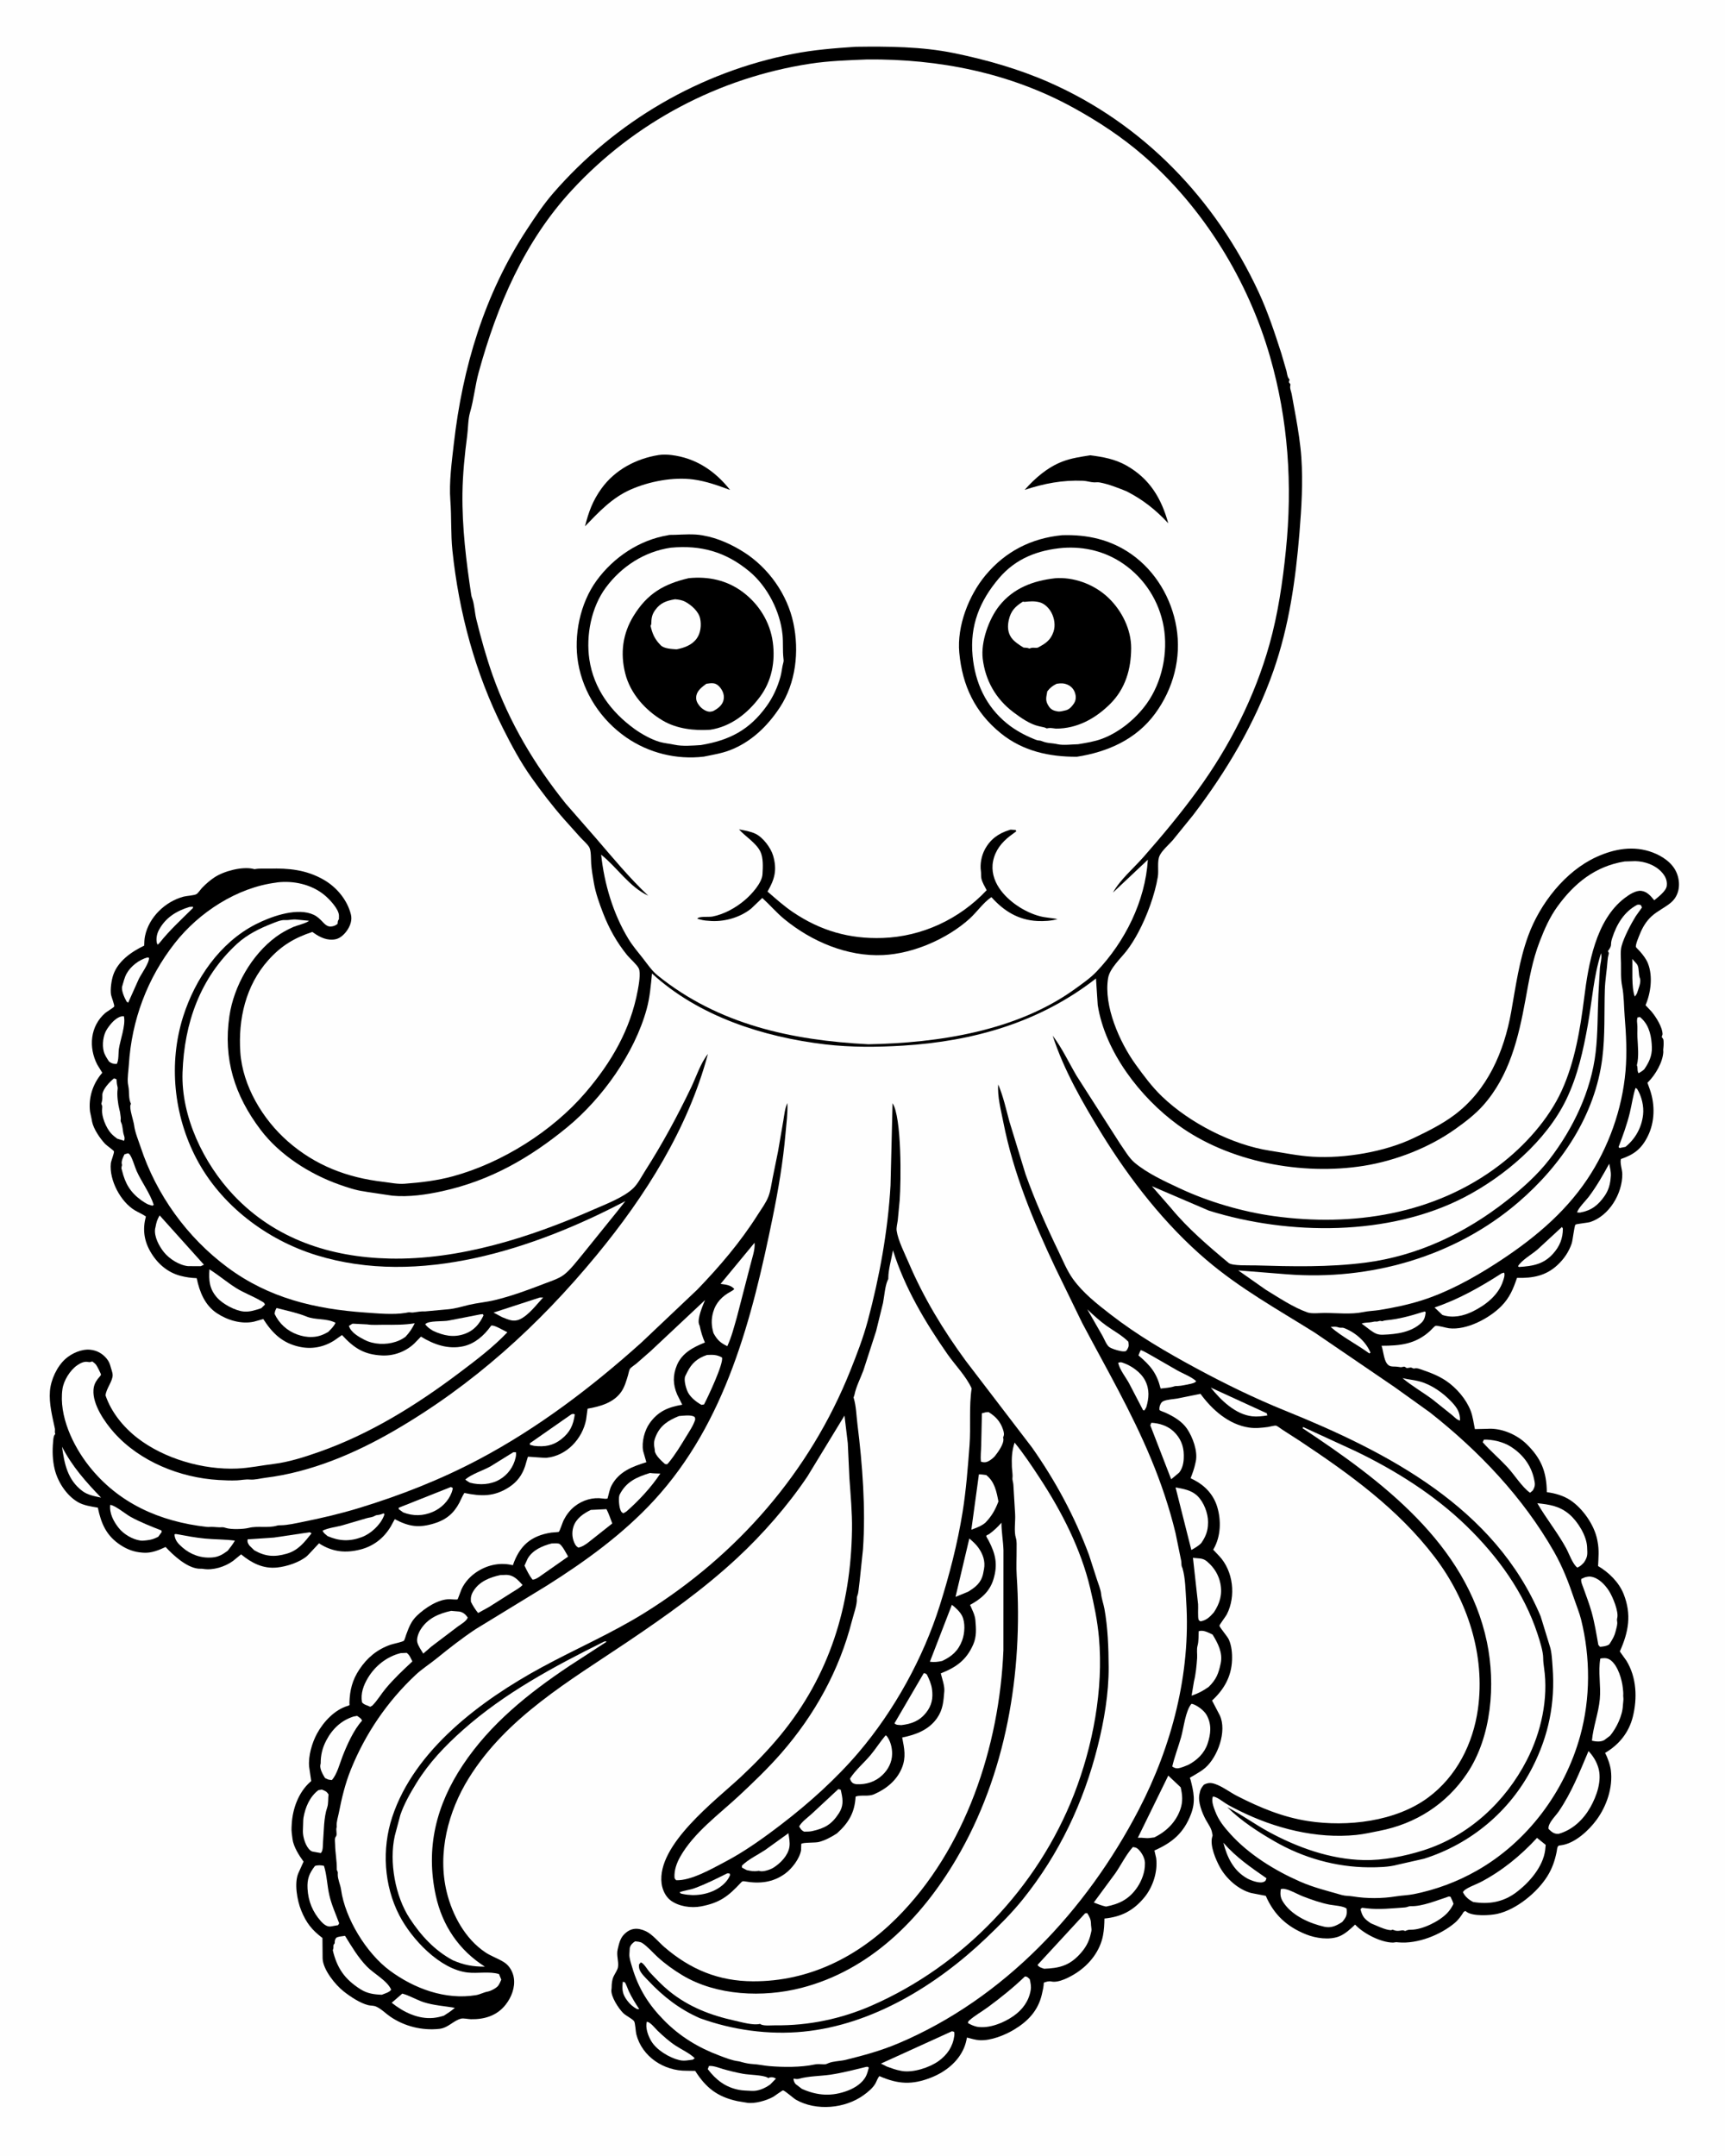 <svg version="1.1" xmlns="http://www.w3.org/2000/svg" style="display: block;" viewBox="0 0 1638 2048" width="1024" height="1280">
<path transform="translate(0,0)" fill="rgb(254,254,254)" d="M -0 -0 L 1638 0 L 1638 2048 L -0 2048 L -0 -0 z"/>
<path transform="translate(0,0)" fill="rgb(0,0,0)" d="M 812.46 44.44 C 843.301 44.013 875.355 44.22 905.7 50.414 C 936.4 56.681 967.267 65.482 996 78.11 C 1085.65 117.51 1154.2 189.236 1195.24 277.475 C 1203.98 296.262 1210.5 316.111 1216.85 335.808 L 1221.71 352.5 C 1222.3 354.842 1222.38 357.622 1223.88 359.594 L 1224.63 360.5 L 1223.97 363 L 1225.5 365.179 C 1224.58 368.997 1225.87 370.662 1226.63 374.286 L 1230.67 396.5 C 1232.84 408.837 1234.95 422.049 1235.81 434.523 C 1237.43 458.147 1235.97 482.441 1234.04 506 C 1230.38 550.64 1224.17 594.67 1209.31 637.169 C 1191.88 686.984 1164.8 732.569 1132.92 774.386 L 1113.64 798.156 C 1109.89 802.466 1103.58 807.761 1101.21 812.779 C 1098.67 818.174 1100.51 826.91 1099.5 832.911 C 1096.62 850.137 1089.13 870.334 1080.92 885.723 C 1077.77 891.633 1074.07 897.684 1069.99 903 C 1064.39 910.287 1053.82 919.858 1052.28 929.061 C 1047.86 955.432 1063.2 990.097 1078.44 1011.18 C 1086.13 1021.81 1094.05 1032.53 1103.56 1041.63 C 1129.73 1066.71 1170.22 1087.56 1206.01 1093.06 C 1219.51 1095.14 1232.77 1097.95 1246.5 1098.77 C 1276.91 1100.58 1314.84 1094.28 1342.38 1081.1 C 1355.71 1074.71 1369.08 1068.14 1380.97 1059.28 C 1412.53 1035.74 1428.32 999.139 1435.09 961.323 C 1439.5 936.659 1442.66 912.526 1451.32 888.817 C 1462.39 858.514 1486.34 827.585 1516.17 814.015 C 1533.26 806.236 1551.6 802.978 1569.56 809.783 C 1578.79 813.281 1588.27 819.601 1592.21 828.978 C 1596.27 838.627 1595.22 850.262 1586.9 857.336 C 1581.19 862.185 1574.11 865.228 1568.5 870.369 C 1563.44 875.011 1559.97 880.729 1557.43 887.06 C 1556.4 889.621 1553.21 896.866 1553.54 899.5 C 1553.59 899.875 1556.97 903.227 1557.44 903.765 C 1560.45 907.253 1563.37 910.941 1565.07 915.271 C 1569.8 927.363 1567.76 943.159 1562.72 954.846 L 1568.28 960.754 C 1572.54 965.81 1578.85 975.677 1578.89 982.5 C 1578.9 982.771 1578.08 984.8 1578.11 985 C 1578.13 985.154 1579.41 986.783 1579.5 987.03 C 1580.14 988.814 1579.89 993.325 1579.69 995.225 L 1579.5 997.106 L 1579.6 999.336 C 1579.11 1009.01 1572.1 1020.87 1565.47 1027.59 L 1564.55 1028.52 L 1566.92 1035.16 C 1571.82 1049.33 1571.63 1065.74 1564.83 1079.37 C 1558.88 1091.32 1551.82 1096.71 1539.36 1100.97 C 1538.22 1104.77 1540.62 1111.04 1540.65 1115.27 C 1540.81 1133.69 1528.22 1154.95 1510.18 1160.8 C 1507.89 1161.54 1496.85 1162.59 1496.16 1163.31 C 1495.04 1164.48 1493.59 1178.25 1492.59 1181.18 C 1489.89 1189.06 1485.42 1195.67 1479.41 1201.37 C 1468.16 1212.04 1455.54 1214.21 1440.65 1213.87 C 1437.07 1224.33 1433.66 1232.73 1425.74 1240.74 C 1414.27 1252.34 1392.79 1263.79 1376 1261.72 C 1373.43 1261.41 1365.2 1258.92 1363.26 1259.42 C 1362.38 1259.65 1358.97 1263.47 1357.91 1264.42 C 1344.09 1276.86 1329.86 1278.32 1312 1278.36 C 1313.66 1283.23 1314.16 1291.08 1316.94 1295.06 C 1319.82 1299.18 1323.26 1297.62 1327.78 1298.38 C 1329.47 1298.66 1330.55 1298.96 1332.25 1298.41 C 1334.81 1297.6 1334.69 1299.64 1336.42 1299.5 C 1340.03 1299.2 1338.88 1298.36 1342.5 1300.01 C 1344.96 1299.47 1346.21 1299.7 1348.57 1300.51 C 1357.36 1303.51 1365.64 1306.48 1373.4 1311.74 C 1383.13 1318.32 1392.39 1329.07 1396.64 1340.14 C 1398.69 1345.5 1399.49 1351.89 1400.63 1357.52 L 1412 1357.26 L 1414.83 1357.15 C 1427.27 1357.03 1440.79 1363.05 1449.61 1371.62 C 1463.59 1385.21 1468.76 1397.96 1468.97 1417.45 C 1476.44 1418.28 1484.98 1420.82 1491.27 1425.01 C 1503.22 1432.98 1514.19 1448.74 1516.91 1462.94 L 1517.19 1464.5 C 1518.73 1472.17 1518.01 1479.83 1517.64 1487.6 C 1527.79 1493.51 1537.54 1503.09 1541.92 1514.17 C 1549.64 1533.71 1546.64 1550.13 1538.31 1568.74 L 1544.47 1577.38 C 1554.32 1593.24 1555.06 1613.31 1550.61 1630.96 C 1546.82 1645.94 1537.37 1657.46 1524.29 1665.11 C 1526.71 1669.53 1529.15 1676.52 1529.78 1681.55 C 1531.84 1697.93 1525.82 1715.59 1516.18 1728.72 C 1508.79 1738.79 1495.49 1751.18 1482.51 1752.83 L 1480.5 1753.1 C 1478.61 1754.04 1478.72 1756.94 1478.34 1758.84 C 1476.61 1767.42 1474.11 1774.83 1469.44 1782.28 C 1459.72 1797.82 1439.91 1814.03 1421.88 1818 C 1415.04 1819.5 1398.72 1820.46 1392.8 1816.13 L 1391.72 1815.28 L 1390.09 1816 C 1387.56 1820.02 1385.14 1823.56 1381.48 1826.63 C 1367.84 1838.09 1346.17 1846.69 1328.06 1845.07 L 1326 1844.88 L 1323 1845.27 C 1311.63 1845.27 1295.6 1837.05 1287.73 1829.06 L 1286.87 1828.18 C 1282.49 1832.34 1277.34 1837.19 1271.62 1839.42 C 1262.31 1843.06 1249.45 1841.13 1240.47 1837.55 C 1222.24 1830.27 1209.86 1818.96 1202.04 1800.87 L 1188 1798.16 C 1175.99 1794.87 1164.55 1784.64 1158.61 1773.9 C 1154.62 1766.7 1148.72 1753.18 1151.15 1744.83 C 1151.49 1743.68 1151.6 1743.87 1151.42 1742.83 L 1151.2 1741.92 C 1150.6 1736.69 1147.49 1733.07 1145.02 1728.5 C 1141.58 1722.15 1137.44 1711.68 1138.99 1704.46 L 1139.2 1703.5 C 1139.87 1699.77 1140.79 1698.23 1143.28 1695.29 C 1147.12 1693.31 1149.99 1693.25 1154.09 1694.69 C 1161.31 1697.24 1168.02 1702.55 1174.88 1706.05 C 1196.55 1717.12 1218.11 1726.13 1242.3 1729.86 C 1279.49 1735.6 1325.52 1730.33 1356.38 1707.4 C 1383.32 1687.37 1398.91 1656.34 1403.52 1623.51 C 1410.72 1572.25 1393.6 1519.98 1362.54 1479.15 C 1327.68 1433.33 1281.97 1400.43 1234.58 1368.89 L 1217.67 1357.99 C 1216.35 1357.16 1213.1 1354.54 1211.74 1354.25 C 1210.36 1353.96 1205.8 1355.28 1204.18 1355.5 C 1198.2 1356.32 1192.01 1356.96 1186 1356.04 C 1166.78 1353.12 1151.16 1339.23 1140.02 1324.02 L 1118.05 1328.46 C 1114.03 1329.15 1108.54 1329.34 1104.88 1330.91 C 1102.64 1331.88 1101.69 1334.2 1101.11 1336.5 C 1101 1336.94 1100.88 1339.19 1101.15 1339.5 C 1101.64 1340.08 1105.77 1341.48 1106.71 1341.91 C 1114.36 1345.43 1122.47 1350.1 1127.28 1357.23 C 1132.65 1365.19 1137.61 1378.58 1135.57 1388.18 L 1135.27 1389.5 C 1134.22 1394.7 1132.54 1399.25 1130.62 1404.19 L 1134 1405.87 C 1144.41 1411.26 1152.44 1419.91 1155.9 1431.35 C 1159.79 1444.23 1159.35 1459.21 1152.63 1471.14 L 1152.1 1472.05 L 1157.79 1478.07 C 1171.26 1492.46 1173.81 1516.12 1165.06 1533.46 C 1164.18 1535.19 1158.02 1543.36 1158.04 1544.22 C 1158.09 1545.85 1165.65 1554.42 1166.98 1557.47 C 1169.59 1563.46 1170.22 1570.43 1169.98 1576.9 C 1169.39 1592.63 1162.4 1604.81 1151.02 1615.36 L 1158.37 1629.46 C 1165.36 1644.47 1156.37 1668.95 1144.54 1679.27 C 1141.22 1682.16 1137.12 1684.44 1133.35 1686.72 C 1132.84 1687.03 1130.3 1688.33 1130.07 1688.68 C 1129.75 1689.18 1130.37 1689.84 1130.53 1690.41 C 1133.63 1702.29 1135.52 1711.33 1130.99 1723.22 C 1124.16 1741.18 1113.28 1750.28 1096.27 1757.79 L 1097.92 1765 C 1099.6 1777.87 1094.81 1792.6 1086.59 1802.5 C 1076.21 1815 1064.79 1820.86 1048.79 1822.44 C 1048.7 1827.83 1048.45 1833.2 1047.43 1838.51 C 1044.59 1853.25 1034.84 1865.71 1022.44 1873.9 C 1016.66 1877.71 1005.51 1883.79 998.461 1882.25 C 995.794 1881.67 993.757 1882.49 991.219 1883.32 C 991.059 1887.23 990.204 1890.9 989.309 1894.69 C 985.714 1909.93 976.199 1919.97 963.064 1927.89 C 954.079 1933.3 940.897 1938.58 930.233 1938.01 C 926.29 1937.8 922.03 1936.42 918.192 1935.48 C 917.591 1938.87 916.795 1942.01 915.462 1945.19 C 909.831 1958.65 897.571 1968.2 884.263 1973.47 C 866.06 1980.66 852.727 1979.84 835.085 1972.13 C 833.3 1973.99 832.565 1976.78 831.301 1979.03 C 828.847 1983.4 824.267 1987.13 820.284 1990.04 C 802.58 2003 774.992 2005.53 755.77 1994.53 C 753.483 1993.22 745.174 1985.75 743.483 1985.69 C 742.678 1985.67 735.561 1991.03 734.163 1991.81 C 727.683 1995.4 716.55 1998.6 709.175 1997.39 L 700.091 1995.87 C 681.151 1991.73 670.419 1983.36 660.069 1967.15 L 651.89 1967.04 C 630.442 1967.25 609.565 1953.75 604.144 1932.29 C 603.533 1929.88 603.171 1921.38 602.026 1919.94 C 599.872 1917.24 594.337 1914.89 591.591 1912.12 C 587.232 1907.71 579.993 1896.66 580.499 1890.3 C 580.56 1889.53 580.727 1888.78 580.73 1888.02 C 580.745 1884.38 581.055 1880.76 582.588 1877.42 C 583.778 1874.82 586.327 1871.36 586.767 1868.6 C 587.63 1863.19 585.118 1857.47 586.451 1851.82 C 587.655 1846.71 588.728 1841.38 592.53 1837.52 C 598.715 1831.25 605.349 1830.84 613.158 1834.45 C 619.489 1837.39 625.49 1844.97 630.919 1849.63 C 655.518 1870.78 682.26 1881.93 714.964 1882.06 C 768.029 1882.28 814.408 1858.98 851.463 1821.96 C 916.983 1756.52 949.091 1658.77 952.838 1567.64 L 952.89 1472.5 C 952.623 1463.74 950.979 1455.31 950.97 1446.45 C 947.325 1450.66 943.732 1454 939.226 1457.3 C 938.339 1457.94 936.513 1458.12 936.551 1459.22 C 936.569 1459.75 938.466 1462.78 938.818 1463.46 C 945.448 1476.22 947.626 1486.1 943.394 1500.13 C 939.841 1511.89 931.588 1518.85 921.15 1524.52 C 923.147 1529.07 925.791 1534.01 926.218 1539.01 C 926.912 1547.14 927.49 1554.52 924.14 1562.17 C 917.663 1576.95 908.007 1583.77 893.359 1589.56 C 894.557 1594.49 897.146 1601.5 896.706 1606.53 C 895.886 1615.91 895.518 1623.67 890.014 1631.75 C 882.248 1643.14 869.711 1647.89 856.689 1650.47 C 858.729 1660.88 860.549 1669.22 856.401 1679.4 C 851.596 1691.2 841.572 1699.33 830.182 1704.3 C 824.126 1706.94 818.164 1704.63 812.461 1706.58 C 811.615 1721.68 805.974 1731.43 794.745 1741.54 C 789.635 1744.91 783.658 1748.1 777.727 1749.68 C 774.024 1750.67 762.867 1749.94 760.834 1751.5 L 760.658 1757.5 C 759.314 1765.59 751.951 1775.1 745.39 1779.87 C 733.771 1788.3 721.021 1789.55 707.129 1787.13 C 705.388 1786.82 704.861 1786.91 703.609 1788.26 C 691.415 1801.4 683.391 1807.52 665.534 1810.91 C 656.222 1812.69 644.399 1810.96 636.686 1805.16 C 631.897 1801.55 628.924 1795.03 628.178 1789.14 C 623.517 1752.4 679.18 1710.56 703.414 1687.94 C 716.551 1675.67 729.436 1662.42 740.869 1648.54 C 787.633 1591.76 808.001 1525.78 809.028 1452.8 C 809.254 1436.71 807.697 1420.22 806.572 1404.17 L 805.022 1370.84 L 801.9 1344.67 L 766.677 1402.5 C 748.131 1430.12 724.25 1457.42 699.881 1480.05 C 667.633 1510 632.021 1535.18 595.61 1559.73 C 540.582 1596.82 481.197 1631.03 445.155 1688.91 C 425.39 1720.64 415.091 1760.42 424.126 1797.4 C 429.477 1819.3 441.733 1841.84 460.828 1854.58 C 466.616 1858.44 473.412 1860.5 479.058 1864.29 C 483.817 1867.48 487.007 1873.26 487.847 1878.84 C 489.206 1887.87 485.62 1897.2 480.027 1904.3 C 471.775 1914.77 459.884 1918.35 447 1918.06 C 444.643 1918.01 439.964 1916.98 437.868 1917.49 C 430.496 1919.27 425.602 1926.29 417.062 1927.23 C 400.782 1929 384.022 1924.89 370.5 1915.64 C 366.073 1912.61 361.939 1908.21 357 1906.06 C 354.36 1904.91 352.166 1905.37 349.5 1904.71 C 341.677 1902.75 332.426 1896.55 326.116 1891.56 C 318.163 1885.28 306.601 1870.97 306.216 1860.41 L 306.05 1840.92 C 295.956 1833.17 290.698 1826.64 285.85 1814.69 C 282.047 1805.32 279.026 1788.55 283.282 1779.09 L 288.125 1768.37 C 283.863 1762.57 278.561 1754.22 277.623 1746.95 C 277.143 1743.22 276.478 1739.29 276.725 1735.53 L 276.801 1734.5 L 276.861 1733.11 C 277.605 1718.39 283.255 1702.52 294.523 1692.61 L 295.39 1691.86 L 293.392 1678.08 C 292.54 1668.01 296.089 1655.62 300.925 1646.71 C 306.991 1635.54 317.783 1623.94 330.276 1620.37 C 332.524 1619.73 331.6 1619.38 331.668 1617.31 C 332.06 1605.43 334.454 1595.84 341.078 1585.87 C 348.514 1574.69 357.874 1566.9 370.615 1562.37 C 372.67 1561.64 382.489 1559.57 383.382 1558.56 C 384.205 1557.62 385.179 1553.84 385.676 1552.52 C 388.335 1545.48 390.25 1540.09 395.84 1534.71 C 403.362 1527.47 416.436 1518.7 427.313 1519.14 C 428.191 1519.17 433.809 1519.61 434.371 1519.3 C 434.653 1519.14 437.711 1510.55 438.201 1509.5 C 441.472 1502.48 447.059 1496.64 453.58 1492.56 C 463.716 1486.22 475.414 1484.01 486.921 1486.83 C 493.21 1468.54 503.814 1458.82 523.5 1455.81 C 524.521 1455.65 530.107 1455.44 530.601 1455.06 C 531.394 1454.47 534.272 1445.78 535.114 1444.12 C 537.733 1438.97 541.142 1434.4 545.717 1430.81 C 553.248 1424.92 562.841 1422.07 572.293 1423.46 C 573.968 1423.7 575.108 1423.85 576.809 1423.5 C 578.016 1419.52 578.74 1414.67 580.696 1411.01 C 587.764 1397.79 600.337 1393.13 613.718 1388.97 L 610.617 1378.2 C 609.098 1369.73 611.947 1358.78 616.909 1351.8 C 624.876 1340.6 634.601 1336.6 647.794 1334.36 L 642.905 1324.52 C 638.898 1315.04 638.733 1306.42 642.726 1296.81 C 647.513 1285.29 658.301 1279.66 669.319 1275.27 C 666.989 1269.82 665.524 1265.17 664.402 1259.5 L 663.827 1258.11 C 661.733 1252.89 667.337 1239.97 669.44 1234.95 L 617.915 1283.3 L 604.17 1295.34 C 602.675 1296.59 599.061 1298.87 598.099 1300.33 C 597.28 1301.58 596.747 1304.88 596.257 1306.48 C 594.644 1311.76 593.145 1317.26 590.011 1321.88 C 582.825 1332.46 569.783 1336.07 557.889 1338.12 L 556.46 1348.69 C 552.874 1366.77 538.027 1382.92 518.904 1384.76 C 516.318 1385.01 501.623 1383.53 501.187 1383.82 C 501.08 1383.89 498.805 1391.9 498.54 1392.7 C 495.738 1401.16 491.004 1407.61 483.514 1412.54 C 469.322 1421.86 456.869 1421.52 440.853 1418.17 C 438.909 1421.09 437.705 1424.4 436.077 1427.5 C 430.757 1437.62 423.444 1443.62 412.563 1447.01 C 397.7 1451.65 388.259 1450.21 374.736 1443.08 L 370.966 1450 C 364.374 1461.09 354.484 1468.81 341.894 1471.96 C 328.155 1475.41 316.168 1474.25 303.945 1466.77 C 303.553 1466.53 303.231 1466.06 302.772 1466.04 C 302.683 1466.04 292.583 1477.08 291.462 1478.04 C 284.453 1484.07 272.144 1488.06 263 1488.99 C 249.543 1490.37 238.793 1484.69 228.784 1476.5 L 221.114 1482.76 C 213.581 1488.27 202.075 1491.91 192.747 1490.31 C 191.132 1490.03 189.816 1490.26 188.252 1490.1 C 176.876 1488.96 164.378 1477.35 157.076 1469.49 C 150.461 1472.61 143.423 1475.47 135.977 1474.92 L 134.5 1474.79 C 127.125 1474.25 120.703 1471.83 114.5 1467.81 C 100.903 1458.98 95.921 1447.5 92.731 1432.12 C 86.577 1431.12 79.211 1430.02 73.778 1426.85 C 62.931 1420.53 54.645 1407.68 51.735 1395.64 C 49.689 1387.16 49.411 1378.24 50.239 1369.58 C 50.432 1367.56 50.477 1364.68 51.675 1362.96 L 52.325 1362.11 C 52.156 1361.6 51.94 1361.04 51.915 1360.5 C 51.854 1359.18 52.18 1358.21 51.89 1356.84 C 49.443 1345.3 46.291 1333.4 47.225 1321.45 C 48.07 1310.66 53.849 1298.09 61.925 1290.86 C 67.867 1285.54 77.184 1281.35 85.33 1282.1 C 91.705 1282.69 97.039 1285.62 101.094 1290.56 C 103.318 1293.26 104.134 1295.51 105.024 1298.85 C 105.566 1300.88 106.742 1303.88 106.797 1305.94 C 106.961 1312.02 100.685 1318.84 100.031 1325.5 C 105.5 1341.58 117.049 1355.69 130.386 1366.01 C 155.853 1385.72 192.875 1396.35 225 1394.99 C 236.81 1394.49 247.961 1392.04 259.587 1390.63 C 274.055 1388.88 288.97 1384.07 302.702 1379.25 C 351.281 1362.17 395.215 1334.82 436.143 1303.96 C 451.983 1292.02 467.994 1279.96 481.687 1265.54 C 478.333 1263.95 470.725 1259.35 467.452 1259.14 C 466.226 1259.06 466.332 1259.21 465.815 1259.92 C 459.434 1268.72 450.858 1276.36 439.936 1278.81 C 425.467 1282.04 411.765 1277.13 399.626 1269.67 L 393.32 1276.18 C 385.098 1283.94 373.941 1288.07 362.792 1287.58 C 345.75 1286.82 336.108 1280.68 324.636 1268.16 L 317.265 1273.32 C 307.251 1279.73 295.789 1281.88 284.09 1279.3 C 267.957 1275.73 258.525 1266.48 249.862 1252.98 L 240.952 1255.47 C 229.078 1258.05 215.935 1254.12 205.898 1247.5 C 194.32 1239.86 189.323 1227.14 186.627 1214.15 C 181.331 1213.94 176.302 1213.25 171.166 1211.9 C 158.523 1208.58 148.805 1199.81 142.45 1188.61 C 136.428 1177.99 135.225 1167.27 138.356 1155.55 C 135.116 1153.27 131.431 1151.8 128.027 1149.79 C 114.361 1141.7 103.474 1121.11 105.044 1105.19 C 105.288 1102.71 108.459 1095.2 108.016 1093.62 C 107.813 1092.9 100.852 1087.85 99.75 1086.69 C 94.897 1081.57 88.739 1072.6 87.283 1065.61 L 86.847 1063.2 L 85.324 1055.99 C 83.718 1043.06 87.77 1030.07 96.028 1020.12 L 96.942 1019.03 L 92.189 1011.31 C 83.703 994.861 85.395 974.679 99.866 962.168 C 101.093 961.107 107.937 956.953 108.267 956.11 C 108.758 954.851 105.584 946.85 105.263 944.92 C 104.404 939.763 105.648 931.149 107.338 926.174 C 111.844 912.916 124.719 904.029 136.753 898.265 C 136.831 895.2 136.924 892.104 137.553 889.094 C 141.301 871.167 156.707 856.409 174.172 851.72 C 177.061 850.944 184.357 850.645 186.493 849.272 C 188.138 848.215 190.33 844.822 191.806 843.299 C 195.417 839.572 199.281 836.175 203.626 833.324 C 212.608 827.43 229.835 822.838 240.463 825.372 C 241.741 825.677 241.166 825.748 242.32 825.53 C 246.373 824.766 251.336 825.234 255.5 825.117 C 274.097 824.595 290.623 826.196 307.046 835.55 C 319.387 842.58 329.526 854.614 333.065 868.555 C 334.356 873.639 332.755 878.661 329.991 883 C 327.429 887.024 323.216 891.294 318.419 892.226 C 310.678 893.73 303.852 890.47 297.733 886.142 L 296.5 885.261 C 279.2 890.922 266.596 898.611 254.5 912.212 C 233.158 936.208 225.928 968.113 228.051 999.5 C 230.215 1031.49 249.364 1063.36 273.177 1084.2 C 299.431 1107.18 329.514 1118.64 363.79 1122.64 C 370.634 1123.44 377.22 1124.95 384.144 1124.44 C 399.557 1123.31 415.153 1121.42 430.088 1117.34 C 476.713 1104.6 524.509 1074.53 555.955 1037.8 C 580.467 1009.17 598.651 977.996 605.561 940.615 C 606.443 935.846 608.588 924.252 606.479 919.859 C 604.748 916.253 598.238 910.709 595.499 907.346 C 585.694 895.304 578.343 882.13 572.72 867.684 C 569.165 858.553 565.496 848.267 563.858 838.652 C 562.852 832.747 561.726 826.43 561.293 820.474 C 561.005 816.502 561.398 808.064 559.452 804.763 C 557.624 801.663 553.604 798.254 551.119 795.559 L 535.58 778.208 C 524.477 765.583 514.302 752.321 504.586 738.604 C 494.095 723.793 485.823 708.345 477.693 692.188 C 451.15 639.439 435.686 581.767 429.515 523.094 C 427.861 507.372 428.747 491.128 427.527 475.243 C 426.221 458.238 428.908 438.556 430.845 421.536 C 439.109 348.933 459.899 279.422 500.281 217.94 C 508.091 206.049 516.078 194.014 525.426 183.265 C 584.565 115.265 664.596 68.426 753.227 51.137 C 772.745 47.33 792.646 45.752 812.46 44.44 z"/>
<path transform="translate(0,0)" fill="rgb(254,254,254)" d="M 591.335 1882.5 C 591.951 1882.68 592.672 1882.65 593.185 1883.03 C 594.144 1883.76 596.37 1890.09 597.045 1891.5 C 599.908 1897.5 603.261 1902.99 606.963 1908.5 L 604.903 1908.46 C 601.04 1906.4 598.217 1903.88 595.579 1900.42 C 590.948 1894.35 590.462 1889.84 591.335 1882.5 z"/>
<path transform="translate(0,0)" fill="rgb(254,254,254)" d="M 1550.15 910.86 C 1551.49 912.768 1554.24 915.001 1555.14 916.889 C 1556.72 920.223 1555.9 925.562 1557.39 929.29 C 1558.82 932.863 1555.73 939.839 1554.62 943.5 C 1554.03 944.754 1553.36 945.583 1552.5 946.656 C 1549.14 937.271 1550.53 921.095 1550.15 910.86 z"/>
<path transform="translate(0,0)" fill="rgb(254,254,254)" d="M 1263.69 1260.5 C 1265.76 1260.34 1267.89 1260.02 1269.92 1260.55 C 1270.97 1260.83 1271.92 1261.23 1273.04 1261.23 C 1274.57 1261.22 1275.23 1261.05 1276.74 1261.65 C 1287.39 1265.92 1297.06 1274.32 1301.5 1284.92 L 1300.33 1285.6 C 1288.67 1277.05 1274.45 1269.93 1263.69 1260.5 z"/>
<path transform="translate(0,0)" fill="rgb(254,254,254)" d="M 690.543 1779.5 L 692.715 1779.57 L 693.27 1781 C 691.283 1786.28 686.821 1790.63 682.098 1793.61 C 672.358 1799.76 659.639 1801.49 648.5 1799.13 C 646.633 1798.74 646.575 1799.02 645.236 1797.5 C 649.846 1795.63 654.708 1795.38 659.363 1793.67 C 670.048 1789.77 680.377 1784.58 690.543 1779.5 z"/>
<path transform="translate(0,0)" fill="rgb(254,254,254)" d="M 179.772 861.5 L 183.004 861.285 C 183.118 862.888 183.379 862.214 182.262 863.32 C 171.756 873.715 160.654 883.904 151.463 895.5 L 149.642 897.379 C 149.183 896.68 148.942 896.424 148.749 895.5 C 147.932 891.588 148.814 887.077 150.632 883.622 C 156.873 871.762 167.216 865.343 179.772 861.5 z"/>
<path transform="translate(0,0)" fill="rgb(254,254,254)" d="M 58.715 1374.27 C 68.298 1393 81.339 1407.58 95.804 1422.6 C 89.6 1421.24 83.207 1420.22 78.01 1416.31 C 63.98 1405.75 60.95 1390.57 58.715 1374.27 z"/>
<path transform="translate(0,0)" fill="rgb(254,254,254)" d="M 1161.75 1750.43 C 1174.12 1764.54 1187.52 1773.59 1202.71 1784.18 L 1201.81 1786.5 C 1200.59 1787.44 1200.86 1787.4 1199.39 1787.86 C 1195.41 1789.11 1187.56 1786.14 1184.14 1784.19 C 1171.19 1776.8 1165.27 1764.14 1161.75 1750.43 z"/>
<path transform="translate(0,0)" fill="rgb(254,254,254)" d="M 1149.73 1318.06 L 1202.98 1342.5 L 1203.5 1344.55 C 1199.04 1345.29 1193.7 1345.87 1189.18 1345.37 C 1173.06 1343.56 1159.36 1330 1149.73 1318.06 z"/>
<path transform="translate(0,0)" fill="rgb(254,254,254)" d="M 512.567 1232.5 L 515.668 1232.5 C 509.44 1239.19 501.845 1249.45 493.5 1253.23 C 487.276 1256.04 482.728 1253.46 476.824 1251.23 L 468.573 1246.84 L 512.567 1232.5 z"/>
<path transform="translate(0,0)" fill="rgb(254,254,254)" d="M 139.771 909.5 L 141.29 909.77 C 141.87 914.333 134.011 925.146 131.689 929.808 L 121.538 952.5 L 120.158 951.5 L 119.797 950.905 C 117.997 947.793 114.775 940.552 115.841 936.958 C 116.995 933.063 118.033 928.537 119.984 924.972 C 123.933 917.756 131.927 911.693 139.771 909.5 z"/>
<path transform="translate(0,0)" fill="rgb(254,254,254)" d="M 1032.49 1243.74 C 1038.39 1249.3 1044.32 1254.79 1050.93 1259.5 C 1057.66 1264.29 1065.73 1268.59 1071.5 1274.49 C 1071.9 1277.99 1072.23 1278.6 1070.5 1281.82 L 1069.19 1283.46 C 1067.11 1283.93 1065.55 1283.69 1063.49 1283.23 C 1060.36 1282.55 1056.13 1281.33 1053.43 1279.6 C 1051.05 1278.08 1048.47 1271.78 1047.12 1269.25 L 1032.49 1243.74 z"/>
<path transform="translate(0,0)" fill="rgb(254,254,254)" d="M 1528.24 1105.4 C 1528.97 1109.14 1530 1113.12 1529.77 1116.94 L 1529.68 1118 C 1529.21 1124.69 1527.7 1130.46 1523.87 1136 C 1517.69 1144.92 1511.29 1149.9 1500.5 1151.85 L 1497.64 1151.68 C 1499.24 1146.96 1506.06 1140.52 1509.25 1136.22 C 1516.62 1126.29 1522.29 1116.22 1528.24 1105.4 z"/>
<path transform="translate(0,0)" fill="rgb(254,254,254)" d="M 1331.9 1309.1 C 1337.5 1310.43 1343.35 1310.84 1348.87 1312.43 C 1359.84 1315.58 1370.61 1323.29 1378.37 1331.5 C 1383.56 1336.99 1386.77 1341.74 1386.5 1349.4 C 1383.79 1348.97 1381.26 1346.1 1379.13 1344.33 L 1360.22 1329.19 C 1350.86 1322.28 1340.83 1316.58 1331.9 1309.1 z"/>
<path transform="translate(0,0)" fill="rgb(254,254,254)" d="M 542.431 1343.5 C 544.079 1342.95 544.103 1342.92 545.736 1343.5 C 544.344 1353.74 541.179 1360.59 532.94 1367.09 C 524.972 1373.38 517.106 1374.55 507.235 1373.46 L 503.217 1372.5 L 503.04 1371 L 542.431 1343.5 z"/>
<path transform="translate(0,0)" fill="rgb(254,254,254)" d="M 1483.32 1165.5 L 1484.21 1167.03 C 1484.25 1176.39 1481.2 1183.87 1474.95 1190.85 C 1465.84 1201.01 1455.61 1202.67 1442.5 1203.52 L 1441.58 1202.76 C 1445.29 1196.78 1454.63 1191.64 1460.1 1186.93 L 1483.32 1165.5 z"/>
<path transform="translate(0,0)" fill="rgb(254,254,254)" d="M 1555.07 966.5 L 1557.48 966.087 L 1559.38 967.857 C 1566.62 974.897 1568.49 985.385 1568.74 995 C 1568.95 1003.07 1565.95 1009.27 1561.46 1015.8 C 1559.78 1017.3 1558.03 1018.37 1556.1 1019.5 C 1554.45 1016.67 1555.71 1014.92 1554.5 1011.88 C 1556.61 1003.57 1555.41 993.481 1555.01 985 C 1554.81 980.672 1555.28 976.158 1554.77 971.871 C 1554.52 969.712 1554.58 968.594 1555.07 966.5 z"/>
<path transform="translate(0,0)" fill="rgb(254,254,254)" d="M 1061.82 1294.5 C 1063.54 1294.05 1064.2 1293.79 1065.95 1294.38 C 1074.4 1297.22 1083.44 1303.47 1087.55 1311.57 C 1091.76 1319.9 1091.12 1328.24 1088.5 1336.84 L 1086.77 1339.8 L 1085.5 1339.58 L 1072.19 1314 C 1068.84 1307.9 1063.35 1301.3 1061.82 1294.5 z"/>
<path transform="translate(0,0)" fill="rgb(254,254,254)" d="M 614.142 1920.5 C 617.493 1920.66 621.824 1926.54 624.5 1929.09 C 629.863 1934.19 635.487 1939.28 641.716 1943.32 C 647.611 1947.14 654.564 1950.22 659.655 1955.08 L 657.844 1956.5 L 654 1956.99 C 650.766 1957.46 648.27 1957.66 645.078 1956.91 C 635.546 1954.67 623.342 1947.31 618.305 1938.78 C 615.355 1933.79 612.562 1926.09 614.142 1920.5 z"/>
<path transform="translate(0,0)" fill="rgb(254,254,254)" d="M 1553.18 1033.5 L 1554.69 1034.3 C 1558.97 1041.17 1561.34 1050.79 1560.39 1058.96 C 1558.96 1071.22 1553.08 1081.74 1543.65 1089.42 L 1538 1090.53 L 1537.13 1089.5 C 1541.24 1078.64 1545.02 1068.4 1547.78 1057.08 C 1549.7 1049.2 1550.69 1041.24 1553.18 1033.5 z"/>
<path transform="translate(0,0)" fill="rgb(254,254,254)" d="M 115.065 965.5 L 117.384 965.267 L 117.625 966.102 C 119.105 974.194 114.076 987.674 112.762 996.107 C 112.121 1000.23 112.738 1007.37 110.68 1010.63 C 107.529 1010.59 106.104 1010.35 103.5 1008.53 C 101.51 1005.59 99.302 1002.3 98.362 998.84 C 96.621 992.424 97.761 983.147 101.406 977.642 C 104.625 972.781 109.414 966.837 115.065 965.5 z"/>
<path transform="translate(0,0)" fill="rgb(254,254,254)" d="M 121.315 1095.5 C 121.769 1095.76 122.327 1095.88 122.677 1096.27 C 125.275 1099.13 127.819 1108.49 129.573 1112.37 C 134.384 1123.02 142.311 1133.51 145.824 1144.5 L 144.5 1145.3 L 140.5 1144.08 C 138.16 1142.98 136.068 1141.68 133.982 1140.16 C 123.511 1132.52 118.716 1124.26 115.734 1112 C 115.291 1110.18 114.906 1110.05 115.348 1108.14 C 115.715 1106.57 115.807 1107.08 115.453 1105.49 C 114.901 1103 116.828 1098.86 118.038 1096.5 L 121.315 1095.5 z"/>
<path transform="translate(0,0)" fill="rgb(254,254,254)" d="M 487.324 1379.5 L 489.842 1379.5 C 490.048 1381.4 489.979 1382.71 489.542 1384.59 C 487.503 1393.36 482.145 1400.9 474.319 1405.42 C 465.877 1410.3 455.468 1410.9 446.232 1408.44 C 444.582 1407.64 443.18 1406.58 441.709 1405.5 C 447.115 1400.44 458.908 1396.72 465.601 1392.96 L 487.324 1379.5 z"/>
<path transform="translate(0,0)" fill="rgb(254,254,254)" d="M 428.097 1412.5 L 429.894 1413.5 C 429.638 1414.92 429.385 1416.14 428.877 1417.5 C 425.703 1425.99 419.056 1432.58 410.818 1436.16 C 401.572 1440.16 392.014 1440.26 382.723 1436.63 L 378.5 1433.57 L 378.5 1432.2 L 428.097 1412.5 z"/>
<path transform="translate(0,0)" fill="rgb(254,254,254)" d="M 456.233 1248.5 L 458.43 1248.33 L 459.049 1249.5 C 455.187 1257.68 450.04 1263.85 441.275 1267.02 C 430.622 1270.88 421.088 1268.72 411.193 1264.2 C 408.149 1262.38 405.867 1260.82 403.673 1258 C 406.159 1254.19 421.269 1255.54 426.193 1254.35 L 456.233 1248.5 z"/>
<path transform="translate(0,0)" fill="rgb(254,254,254)" d="M 617.143 1399.19 C 620.378 1399.67 623.706 1399.63 626.975 1399.75 C 618.345 1412.8 606.545 1425.44 594.806 1435.76 L 591.871 1437.5 C 589.729 1436.3 589.605 1435.73 588.784 1433.36 C 587.81 1430.54 587.024 1422.34 588.348 1419.74 C 594.671 1407.34 604.542 1403.15 617.143 1399.19 z"/>
<path transform="translate(0,0)" fill="rgb(254,254,254)" d="M 1350.39 1246.5 L 1353.01 1245.81 L 1353.92 1246.5 C 1353.42 1250.35 1352.85 1253.67 1349.91 1256.46 C 1340.28 1265.62 1326.07 1267.41 1313.5 1267.86 C 1307.92 1268.07 1305.57 1266.49 1301.16 1263.41 L 1293.12 1257.3 C 1296.19 1256.01 1299.82 1256.54 1303.07 1255.82 C 1304.48 1255.51 1305.3 1255.26 1306.8 1255.35 C 1309.43 1255.52 1309.58 1254.12 1312.5 1255.05 C 1313.89 1254.55 1314.99 1254.26 1316.47 1254.13 C 1327.98 1253.11 1339.42 1250.01 1350.39 1246.5 z"/>
<path transform="translate(0,0)" fill="rgb(254,254,254)" d="M 381.895 1893.74 C 388.673 1895.53 395.252 1899.61 402 1901.83 C 411.464 1904.93 421.974 1905.55 431.806 1907.24 C 428.591 1910.14 425.026 1912.38 421.396 1914.71 C 418.244 1915.71 414.788 1916.53 411.482 1916.84 C 396.854 1918.21 382.851 1911.27 371.838 1902.43 L 381.895 1893.74 z"/>
<path transform="translate(0,0)" fill="rgb(254,254,254)" d="M 364.338 1437.5 L 364.909 1438.62 L 364.221 1440.45 C 360.727 1448.79 352.07 1456.8 343.687 1460.01 C 332.2 1464.4 322.136 1464.03 310.944 1459.17 C 309.08 1457.54 307.065 1456.36 306.216 1454 C 311.147 1451.52 318.113 1450.65 323.524 1449.33 L 347.639 1442.27 C 349.929 1441.53 352.763 1441.43 354.863 1440.41 C 356.117 1439.8 356.774 1439.26 358.223 1439.17 C 360.388 1439.04 362.306 1438.22 364.338 1437.5 z"/>
<path transform="translate(0,0)" fill="rgb(254,254,254)" d="M 1083.26 1282.5 C 1086.41 1283.42 1090.02 1285.83 1092.95 1287.37 L 1117.69 1301.59 C 1123.5 1304.91 1131.06 1307.56 1135.98 1312 C 1134.52 1313.79 1132.9 1313.85 1130.75 1314.51 C 1126.77 1315.25 1122.46 1316.41 1118.43 1316.58 C 1117.21 1316.64 1116.3 1316.51 1115.1 1316.91 C 1111 1318.25 1106.44 1318.48 1102.16 1319.01 C 1098.36 1304 1092.6 1297.33 1081.11 1287.5 C 1081.68 1285.76 1082.47 1284.15 1083.26 1282.5 z"/>
<path transform="translate(0,0)" fill="rgb(254,254,254)" d="M 104.477 1429.5 C 109.033 1429.85 119.053 1438.2 123.691 1440.78 C 133.134 1446.02 143.152 1449.83 153.154 1453.84 L 153.399 1455.26 L 150.073 1459.81 C 145.826 1461.91 143.546 1462.68 138.982 1463.17 C 137.068 1463.38 135.021 1463.68 133.101 1463.39 C 125.586 1462.25 117.349 1457.43 112.636 1451.53 C 107.702 1445.35 103.59 1437.61 104.477 1429.5 z"/>
<path transform="translate(0,0)" fill="rgb(254,254,254)" d="M 748.628 1741.4 C 749.299 1745.63 750.253 1750.24 749.565 1754.51 C 748.258 1762.63 741.05 1769.98 734.281 1774.2 C 731.486 1775.94 724.939 1778.18 721.628 1777.38 C 720.217 1777.04 720.88 1777 719.613 1777.21 C 715.702 1777.88 712.778 1777.22 708.966 1776.41 L 704.5 1774.04 L 704.5 1772.14 C 710.648 1766.11 719.371 1762.04 726.566 1757.3 L 748.628 1741.4 z"/>
<path transform="translate(0,0)" fill="rgb(254,254,254)" d="M 107.891 1024.5 C 109.106 1024.54 109.455 1024.75 110.5 1025.31 C 110.636 1027.2 110.706 1029.14 111.117 1031 C 111.437 1032.45 111.722 1033.25 111.497 1034.78 C 110.731 1039.97 111.836 1048.76 113.171 1053.87 L 113.743 1056.17 C 113.928 1057.95 114.468 1060.54 114.5 1062.23 C 114.537 1064.16 113.989 1064.43 114.873 1066.34 C 116.601 1070.07 116.153 1074.32 117.441 1078.17 C 118.254 1080.61 118.298 1081.2 117.711 1083.65 L 111.116 1081.63 C 109.093 1080.13 107.051 1078.53 105.344 1076.66 C 100.596 1071.48 96.107 1060.56 96.74 1053.53 C 96.882 1051.96 97.135 1051.35 96.572 1049.81 L 96.06 1048.5 C 96.523 1046.65 97.054 1044.8 97.001 1042.88 L 97.012 1039.5 C 97.748 1034.17 103.872 1027.82 107.891 1024.5 z"/>
<path transform="translate(0,0)" fill="rgb(254,254,254)" d="M 796.032 1699.5 L 798.274 1700.02 L 798.936 1702.89 C 800.557 1710.29 800.796 1715.97 796.519 1722.53 C 789.728 1732.96 783.314 1736.65 771.314 1739.36 C 768.734 1739.95 766.134 1739.87 763.5 1739.91 C 760.849 1738.55 760.428 1737.46 758.837 1735 C 760.834 1730.87 767.101 1726.35 770.61 1723.15 L 796.032 1699.5 z"/>
<path transform="translate(0,0)" fill="rgb(254,254,254)" d="M 165.49 1457.5 C 166.764 1457.17 166.452 1457.08 167.5 1457.27 C 176.409 1458.91 185.454 1460.64 194.481 1461.5 C 203.972 1462.41 213.336 1462.17 222.887 1463.45 C 220.923 1466.93 218.552 1469.94 216.088 1473.06 C 211.247 1476.62 207.5 1478.93 201.409 1479.44 C 190.852 1480.32 180.94 1476.83 173.027 1469.9 C 168.917 1466.3 165.879 1463.11 165.49 1457.5 z"/>
<path transform="translate(0,0)" fill="rgb(254,254,254)" d="M 936.153 1341.5 L 938.715 1341.34 C 945.338 1345.39 949.861 1350.22 952.39 1357.72 C 953.382 1360.67 953.875 1362.72 952.51 1365.5 L 952.754 1366.28 C 953.699 1371.4 947.648 1379.5 944.605 1383.35 C 942.985 1385.05 941.246 1386.49 939.213 1387.68 C 936.48 1389.28 934.429 1389.34 931.517 1388.5 C 930.88 1383.25 931.658 1378.15 931.734 1372.88 L 932.419 1342.5 L 936.153 1341.5 z"/>
<path transform="translate(0,0)" fill="rgb(254,254,254)" d="M 673.164 1962.5 C 677.511 1962.11 682.326 1964.18 686.501 1965.39 C 692.865 1967.23 699.233 1968.75 705.753 1969.95 C 711.171 1970.94 724.277 1971.01 728.783 1973.48 L 729.5 1974 C 730.118 1973.67 730.494 1973.42 731.237 1973.3 C 733.46 1972.94 734.893 1973.34 736.786 1974.5 L 731.386 1980.05 C 726.351 1983.64 719.878 1986.61 713.531 1986.13 C 709.395 1985.82 705.601 1985.95 701.5 1985.14 C 688.68 1982.62 679.845 1975.72 672.039 1965.5 L 673.164 1962.5 z"/>
<path transform="translate(0,0)" fill="rgb(254,254,254)" d="M 293.931 1455.5 L 295.705 1456.5 C 288.989 1464.97 283.057 1472.74 272.162 1475.87 C 260.529 1479.22 251.97 1478.67 241.356 1472.68 L 236.75 1468.2 C 235.236 1466.09 234.538 1464.7 235.03 1462.2 L 259.911 1460.56 L 293.931 1455.5 z"/>
<path transform="translate(0,0)" fill="rgb(254,254,254)" d="M 523.629 1466.16 C 525.809 1466.1 528.322 1465.82 530.455 1466.29 C 533.446 1466.94 537.711 1475.82 539.413 1478.61 L 511.5 1498.18 C 509.576 1499.27 507.843 1500.54 505.555 1500.5 C 502.348 1496.36 500.221 1491.87 497.953 1487.18 L 500.996 1480.5 C 505.681 1472.36 515.003 1468.43 523.629 1466.16 z"/>
<path transform="translate(0,0)" fill="rgb(254,254,254)" d="M 929.564 1400.5 C 931.752 1400.43 934.301 1400.93 936.5 1401.16 C 944.512 1407.47 946.296 1416.79 948.097 1426.27 C 945.01 1434.42 941.675 1440.24 935.595 1446.53 C 931.63 1449.77 927.108 1451.3 922.379 1453.09 L 929.564 1400.5 z"/>
<path transform="translate(0,0)" fill="rgb(254,254,254)" d="M 920.455 1461.44 C 923.585 1464.08 926.77 1466.91 929.137 1470.26 C 933.37 1476.27 935.806 1483.11 934.406 1490.5 L 934.101 1492 L 933.513 1495.05 C 931.577 1503.66 926.351 1507.62 919.323 1511.99 L 907.351 1516.89 L 920.455 1461.44 z"/>
<path transform="translate(0,0)" fill="rgb(254,254,254)" d="M 334.356 1257.5 L 335.257 1257.38 L 348.5 1258.06 C 353.834 1258.87 359.018 1258.37 364.422 1258.41 C 374.341 1258.49 383.885 1258.61 393.702 1256.99 C 391.232 1262.04 388.717 1265.77 384.874 1269.88 C 381.906 1272.01 379.067 1273.45 375.616 1274.58 C 366.275 1277.66 354.747 1277.23 345.983 1272.71 C 340.425 1269.84 333.189 1265.78 331.172 1259.5 L 334.356 1257.5 z"/>
<path transform="translate(0,0)" fill="rgb(254,254,254)" d="M 560.931 1434.3 L 575.821 1433.55 C 578.063 1437.79 579.607 1442.67 581.336 1447.16 L 557.817 1465.76 C 554.912 1467.75 552.57 1469.47 549 1470.07 C 547.759 1469.2 546.929 1468.51 546.164 1467.17 C 543.25 1462.07 542.659 1455.91 544.414 1450.34 C 546.894 1442.47 553.916 1437.7 560.931 1434.3 z"/>
<path transform="translate(0,0)" fill="rgb(254,254,254)" d="M 877.103 1589.5 C 878.52 1589.17 878.838 1589.79 880.045 1590.5 C 882.305 1594.88 884.367 1599.76 885.025 1604.68 C 886.15 1613.08 884.805 1620.05 879.495 1626.76 C 873.219 1634.7 865.636 1637.57 855.886 1638.71 C 853.37 1638.46 851.163 1638.86 849.362 1637 L 877.103 1589.5 z"/>
<path transform="translate(0,0)" fill="rgb(254,254,254)" d="M 262.453 1242.5 C 271.452 1244.83 282.322 1247.07 290.85 1250.57 C 299.49 1254.12 309.802 1252.02 318.454 1256.5 C 316.944 1260.05 314.156 1262.51 311.507 1265.24 C 307.031 1267.86 302.341 1269.71 297.128 1269.96 L 296 1270 C 291.348 1270.24 286.497 1269.23 282.12 1267.65 C 272.562 1264.21 264.93 1257.27 260.622 1248.08 C 260.807 1245.73 261.369 1244.53 262.453 1242.5 z"/>
<path transform="translate(0,0)" fill="rgb(254,254,254)" d="M 1093.36 1351.5 C 1101.03 1351.93 1108.69 1354.35 1114.38 1359.64 C 1120.77 1365.58 1124.07 1373.21 1124.16 1381.91 L 1124.15 1383.5 C 1124.22 1388.77 1123.13 1394.57 1119.81 1398.8 L 1112.19 1405.17 L 1092.36 1353.92 L 1093.36 1351.5 z"/>
<path transform="translate(0,0)" fill="rgb(254,254,254)" d="M 198.725 1205.79 C 207.536 1211.26 215.401 1218.11 224.177 1223.58 C 231.521 1228.16 239.815 1231.14 247.27 1235.52 C 249.117 1236.61 250.894 1237.12 251.434 1239.28 L 247.95 1242.67 C 242.716 1244.45 237.111 1246.3 231.5 1245.84 C 223.15 1245.15 211.24 1238.64 205.816 1232.44 C 198.661 1224.25 197.995 1216.31 198.725 1205.79 z"/>
<path transform="translate(0,0)" fill="rgb(254,254,254)" d="M 840.883 1648.5 L 841.724 1648.75 C 845.543 1653.29 847.209 1660.21 847.147 1666.06 C 847.064 1673.86 843.445 1680.95 837.787 1686.26 C 830.978 1692.65 822.686 1695.19 813.5 1694.87 C 812.525 1694.69 811.412 1694.55 810.5 1694.12 C 808.528 1693.18 807.697 1691.49 807.115 1689.5 C 812.289 1681.38 820.378 1674.62 826.587 1667.22 C 831.642 1661.2 835.774 1654.49 840.883 1648.5 z"/>
<path transform="translate(0,0)" fill="rgb(254,254,254)" d="M 1409.22 1367.5 C 1417.36 1367.27 1427.46 1369.64 1434.4 1373.99 C 1445.66 1381.04 1453.78 1391.39 1456.71 1404.35 C 1457.85 1409.38 1458.27 1411.53 1455.5 1415.97 L 1453 1418 C 1444.92 1412.04 1438.35 1401 1431.36 1393.5 C 1423.85 1385.44 1415.37 1378.22 1408.08 1370.02 L 1409.22 1367.5 z"/>
<path transform="translate(0,0)" fill="rgb(254,254,254)" d="M 151.413 1154.5 L 193.5 1201.36 L 190.5 1202.76 L 178.5 1202.73 C 170.198 1201.93 160.667 1195.89 155.518 1189.49 C 150.9 1183.74 145.881 1174.46 147.188 1166.92 L 147.5 1165.69 C 148.269 1161.17 149.071 1158.55 151.413 1154.5 z"/>
<path transform="translate(0,0)" fill="rgb(254,254,254)" d="M 903.898 1524.4 C 907.33 1527.05 911.596 1530.99 913.551 1534.86 C 916.835 1541.37 916.131 1551.63 913.621 1558.33 C 909.939 1568.16 903.889 1573.45 894.624 1577.77 C 890.627 1578.64 887.087 1579.09 883.005 1578.5 L 903.898 1524.4 z"/>
<path transform="translate(0,0)" fill="rgb(254,254,254)" d="M 428.316 1530.17 L 436.094 1530.84 C 439.691 1531.48 442.068 1533.57 444.048 1536.5 C 443.078 1539.84 437.569 1542.91 434.838 1544.89 L 409.425 1564.15 L 401.801 1570.76 C 399.933 1567.61 396.998 1563.58 396.165 1560.03 C 395.28 1556.26 397.311 1551.1 399.249 1547.98 C 405.899 1537.28 416.623 1532.71 428.316 1530.17 z"/>
<path transform="translate(0,0)" fill="rgb(254,254,254)" d="M 475.224 1496.14 L 478.5 1496.07 L 480.33 1495.98 C 487.748 1496.02 491.4 1500.53 496.105 1505.54 C 493.668 1508.37 489.225 1510.61 486.072 1512.66 L 464.248 1526.5 L 453.914 1532.2 C 451.207 1528.92 448.933 1525.31 447.048 1521.5 C 446.748 1517.38 447.308 1514.8 449.5 1511.26 C 455.136 1502.17 465.24 1498.23 475.224 1496.14 z"/>
<path transform="translate(0,0)" fill="rgb(254,254,254)" d="M 1426.14 1209.5 L 1428.43 1208.88 C 1429.33 1211.45 1428.11 1214.56 1427.28 1217.07 C 1422.89 1230.34 1410.97 1239.61 1398.91 1245.6 C 1389.84 1250.1 1379.6 1252.38 1369.77 1249.08 L 1362.32 1242 C 1385.4 1234.2 1405.76 1222.59 1426.14 1209.5 z"/>
<path transform="translate(0,0)" fill="rgb(254,254,254)" d="M 298.922 1772.5 C 301.615 1771.59 304.769 1771.72 307.5 1772.38 C 310.309 1781.19 310.494 1791.05 312.572 1800.12 C 314.716 1809.47 318.649 1818.05 321.966 1827 L 320.885 1828.73 L 314.041 1829.93 L 312.802 1829.99 C 309.677 1829.95 306.691 1827.32 304.709 1825.12 C 296.753 1816.27 292.511 1805.82 291.897 1794 C 291.424 1784.87 293.412 1779.71 298.922 1772.5 z"/>
<path transform="translate(0,0)" fill="rgb(254,254,254)" d="M 1116.35 1412.9 C 1123.9 1414.36 1131.26 1415.4 1137.06 1420.95 C 1143.17 1426.8 1147.29 1437.54 1147.2 1445.89 L 1147.16 1447 C 1147.11 1454.31 1144.91 1459.74 1140.82 1465.69 C 1138.07 1468.59 1134.77 1470.37 1131.34 1472.35 L 1116.35 1412.9 z"/>
<path transform="translate(0,0)" fill="rgb(254,254,254)" d="M 644.681 1345.12 C 648.442 1344.81 655.679 1343.8 658.965 1345.61 C 660.229 1346.31 659.922 1347.22 660.105 1348.5 C 658.229 1354.33 654.599 1359.57 651.433 1364.77 C 646.247 1373.29 641.143 1381.77 634.808 1389.5 L 633.394 1390.94 L 631.5 1390.75 C 628.286 1387.97 622.228 1382.55 621.708 1378.18 L 621.684 1377 C 620.687 1371.91 620.583 1369.39 622.692 1364.27 C 626.982 1353.87 634.653 1349.2 644.681 1345.12 z"/>
<path transform="translate(0,0)" fill="rgb(254,254,254)" d="M 302.175 1700.5 L 305.5 1699.93 C 308.828 1701.33 309.774 1701.42 311.846 1704.5 C 311.316 1708.21 311.811 1713.34 310.624 1716.75 C 307.272 1726.39 307.468 1739.23 306.634 1749.48 C 306.377 1752.63 306.796 1758.15 304.5 1760.22 L 296.5 1758.79 C 295.599 1758.44 295.458 1758.45 294.585 1757.74 C 290.073 1754.09 287.522 1745.3 287.488 1739.68 L 287.825 1729 L 288.064 1726.6 C 289.784 1716.67 294.002 1706.7 302.175 1700.5 z"/>
<path transform="translate(0,0)" fill="rgb(254,254,254)" d="M 821.911 1963.5 C 823.623 1963.26 823.538 1962.91 825.019 1964 C 824.313 1966.6 823.627 1969.36 822.472 1971.8 C 819.298 1978.53 811.92 1983.24 805.219 1985.82 C 789.986 1991.69 776.215 1990.8 761.461 1984.24 L 755.5 1979.7 C 754.213 1978.28 753.482 1976.41 753.49 1974.5 C 755.292 1974.78 756.932 1975.16 758.719 1974.64 C 767.502 1972.08 779.106 1972.12 788.35 1970.78 C 799.645 1969.14 810.814 1966.16 821.911 1963.5 z"/>
<path transform="translate(0,0)" fill="rgb(254,254,254)" d="M 671.279 1287.1 C 676.835 1286.84 680.608 1286.71 685.556 1289.5 C 687.257 1295.18 672.135 1327.15 668.5 1334.09 L 666.058 1334.5 C 660.718 1331.54 654.637 1326.68 652.411 1320.89 C 651.115 1317.52 649.066 1310.35 650.726 1307.04 L 652.53 1303.38 C 656.755 1294.85 662.313 1290.14 671.279 1287.1 z"/>
<path transform="translate(0,0)" fill="rgb(254,254,254)" d="M 380.292 1570.32 L 386 1570.05 C 388.822 1571.88 389.907 1575.24 391.474 1578.19 C 382.65 1586.41 374.06 1594.47 366.296 1603.73 C 361.762 1609.14 358.495 1615.01 353.5 1620.11 L 351.438 1621.31 C 348.658 1619.76 345.815 1619.64 343.659 1617.09 C 342.153 1608.73 345.001 1600.93 349.259 1593.84 C 356.193 1582.3 367.269 1573.61 380.292 1570.32 z"/>
<path transform="translate(0,0)" fill="rgb(254,254,254)" d="M 1132.87 1479.77 C 1137.66 1480.53 1142 1479.68 1145.96 1483.04 L 1147 1483.97 C 1153.03 1489.16 1157.31 1496.16 1158.88 1504.04 C 1160.97 1514.52 1158.45 1522.91 1152.7 1531.64 C 1148.97 1535.87 1145.61 1539.24 1140 1540.14 C 1139.44 1539.69 1138.67 1539.42 1138.33 1538.79 C 1137.24 1536.78 1137.99 1526.85 1137.74 1523.84 L 1132.87 1479.77 z"/>
<path transform="translate(0,0)" fill="rgb(254,254,254)" d="M 1138.32 1549.5 C 1142.79 1548.05 1147.43 1550.78 1151.51 1552.7 C 1156.53 1560.86 1161.32 1569.97 1159.24 1579.89 C 1157.17 1589.74 1155.13 1595.1 1147.87 1602.35 C 1142.48 1606.18 1137.85 1608.58 1131.57 1610.73 L 1133.84 1597.13 C 1135.55 1590.4 1136.37 1581.94 1136.82 1575 C 1137.05 1571.26 1136.23 1566.76 1137.24 1563.2 C 1138.38 1559.14 1138.12 1553.77 1138.32 1549.5 z"/>
<path transform="translate(0,0)" fill="rgb(254,254,254)" d="M 335.728 1630.5 L 339.004 1629.93 C 340.725 1631.18 343.083 1632.36 343.686 1634.5 C 335.931 1642.79 329.187 1657.91 325.105 1668.45 C 322.527 1675.11 319.84 1685.68 314.973 1690.91 L 311.926 1690.5 C 310.738 1690.1 309.631 1689.51 308.5 1688.97 C 306.45 1685.63 303.284 1680.29 304.105 1676.22 L 304.382 1675.18 C 304.342 1667.37 305.911 1660.53 309.615 1653.41 C 315.368 1642.34 323.858 1634.25 335.728 1630.5 z"/>
<path transform="translate(0,0)" fill="rgb(254,254,254)" d="M 903.979 1929.5 L 906.023 1930.05 C 906.362 1931.44 906.382 1932.46 906.187 1933.88 C 904.79 1944.07 899.548 1951.86 891.226 1957.84 C 882.586 1964.04 867.03 1969.07 856.438 1967.25 L 855.5 1967.07 C 850.925 1966.3 846.712 1964.7 842.357 1963.14 L 836.51 1960.22 L 903.979 1929.5 z"/>
<path transform="translate(0,0)" fill="rgb(254,254,254)" d="M 1030.42 1817.5 L 1032.41 1817.31 C 1034.55 1820.54 1035.87 1823.13 1036 1827.06 C 1036.04 1828.31 1036.09 1829.3 1036.29 1830.56 C 1036.55 1832.27 1036.64 1833.35 1036.25 1835.05 L 1035.89 1836.5 C 1034.12 1844.84 1030.64 1850.73 1024.8 1856.92 C 1014.99 1867.32 1005.5 1869.63 991.506 1870.13 C 989.053 1869.27 986.733 1868.79 985.232 1866.5 L 1030.42 1817.5 z"/>
<path transform="translate(0,0)" fill="rgb(254,254,254)" d="M 1459.96 1427.93 C 1471.54 1429.14 1481.09 1430.58 1490.29 1438.39 C 1498.36 1445.25 1506.81 1458.88 1507.23 1469.58 C 1507.48 1476.11 1508.14 1478.43 1504.22 1484.25 C 1502.21 1486.34 1500.69 1487.92 1498 1489.06 C 1493.78 1486.39 1489.86 1475.33 1487.37 1470.75 C 1479.22 1455.79 1468.45 1442.63 1459.96 1427.93 z"/>
<path transform="translate(0,0)" fill="rgb(254,254,254)" d="M 1216.31 1794.5 L 1217.7 1794.22 C 1222.53 1793.71 1232.11 1799.37 1237.11 1801.3 C 1245.27 1804.44 1253.9 1807.53 1262.49 1809.21 C 1266.55 1810 1275.86 1810.44 1278.77 1813 C 1279.38 1819.16 1278.62 1820.84 1274.71 1825.63 L 1274.04 1826.08 C 1268.87 1829.4 1263.97 1831.63 1257.75 1830.25 C 1244.11 1827.21 1228.14 1820.18 1219.68 1808.45 C 1216.13 1803.54 1215.43 1800.39 1216.31 1794.5 z"/>
<path transform="translate(0,0)" fill="rgb(254,254,254)" d="M 973.215 1877.5 C 975.505 1877.4 976.138 1878.6 977.831 1880.02 C 978.644 1883.65 979.35 1886.78 978.73 1890.5 C 977.002 1900.87 970.981 1909 962.5 1914.97 C 953.179 1921.53 939.33 1927.18 927.764 1925.23 C 924.542 1924.48 922.078 1923.42 919.214 1921.77 C 919.44 1920.44 919.223 1920.31 920.297 1919.35 C 925.718 1914.52 932.052 1911.04 937.892 1906.77 C 950.143 1897.8 962.281 1888.03 973.215 1877.5 z"/>
<path transform="translate(0,0)" fill="rgb(254,254,254)" d="M 1109.42 1686.67 L 1121.19 1697.76 C 1122.85 1705 1123.43 1711.33 1120.96 1718.5 C 1116.72 1730.82 1107.65 1739.73 1096.16 1745.36 C 1093.15 1745.79 1090.15 1746.34 1087.11 1745.94 C 1084.87 1745.64 1082.78 1745.64 1080.52 1745.71 L 1109.42 1686.67 z"/>
<path transform="translate(0,0)" fill="rgb(254,254,254)" d="M 1131.37 1618.5 L 1132.47 1618.61 C 1137.18 1620.13 1143.44 1624.84 1145.81 1629.07 C 1150.86 1638.1 1149.84 1647.11 1146.69 1656.52 C 1143.7 1665.41 1136.63 1672.19 1128.49 1676.41 C 1125.57 1677.62 1121.62 1679.39 1118.5 1679.72 C 1116.52 1679.93 1114.77 1679.15 1113.21 1678 C 1115.37 1668.67 1118.99 1659.43 1121.6 1650.17 C 1124.16 1641.13 1125.66 1625.49 1131.37 1618.5 z"/>
<path transform="translate(0,0)" fill="rgb(254,254,254)" d="M 1075.81 1754.5 C 1077.87 1754.89 1078.91 1754.89 1080.5 1756.25 C 1083.87 1759.15 1087.11 1764.8 1087.24 1769.27 L 1087.24 1770.5 C 1087.35 1778.2 1084.25 1786.47 1079.91 1792.85 C 1072.4 1803.91 1063.08 1808.61 1050.28 1811.08 C 1046.25 1810.22 1042.51 1808.72 1038.68 1807.23 L 1059.29 1779.23 C 1064.79 1771.15 1069.33 1761.79 1075.81 1754.5 z"/>
<path transform="translate(0,0)" fill="rgb(254,254,254)" d="M 322.918 1839.5 L 327.5 1838.86 C 333.869 1849.09 339.812 1859.3 348.241 1868 C 354.826 1874.8 367.797 1881.57 371.313 1890 C 369.836 1892.53 365.198 1893.66 362.453 1894.83 C 355.101 1894.56 348.637 1893.69 342.285 1889.67 C 327.175 1880.12 319.893 1869.54 315.863 1852.5 C 316.416 1851.19 316.542 1850.55 316.493 1849.08 C 316.432 1847.27 316.728 1847.32 317.722 1845.85 C 317.706 1844.1 317.69 1843.17 318.555 1841.57 C 319.454 1839.91 321.189 1839.97 322.918 1839.5 z"/>
<path transform="translate(0,0)" fill="rgb(254,254,254)" d="M 1505.37 1498.21 C 1507 1497.83 1508.81 1497.44 1510.5 1497.65 C 1517.95 1498.56 1524.39 1505.43 1528.14 1511.42 C 1531.57 1516.9 1537.47 1531.02 1535.82 1537.03 C 1535.26 1539.04 1535.95 1540.04 1535.88 1542 C 1535.78 1544.58 1534.8 1547.48 1534.2 1550 C 1533.23 1554.05 1531.42 1557.01 1529.24 1560.5 L 1528.17 1562.09 C 1525.43 1563.83 1522.65 1563.97 1519.5 1564.34 L 1517.89 1562.5 C 1516.05 1552.05 1514.34 1541.48 1511.49 1531.25 C 1509.31 1523.41 1506.31 1515.89 1503.64 1508.21 C 1502.77 1505.71 1501.03 1502.43 1501.75 1499.8 L 1505.37 1498.21 z"/>
<path transform="translate(0,0)" fill="rgb(254,254,254)" d="M 1519.78 1575.5 L 1521.11 1575.23 C 1524.87 1574.86 1527.18 1575.09 1530.08 1577.46 C 1536.7 1582.88 1540.37 1595.53 1541.19 1603.72 C 1541.39 1605.77 1541.68 1607.82 1541.57 1609.88 C 1541.49 1611.21 1541.45 1610.49 1541.61 1611.91 C 1541.77 1613.42 1541.83 1614.64 1541.59 1616.14 L 1541.22 1620 C 1540.87 1629.62 1535.13 1641.44 1529.09 1648.73 L 1528.55 1649.15 L 1523.5 1652.94 C 1520.21 1654.86 1515.35 1654.35 1511.81 1653.5 C 1512.97 1640.35 1518.03 1627.44 1519.29 1614.06 C 1520.47 1601.42 1517.55 1587.83 1519.78 1575.5 z"/>
<path transform="translate(0,0)" fill="rgb(254,254,254)" d="M 716.475 1180.5 C 717.259 1186.99 713.749 1196.15 712.28 1202.55 L 699.713 1251.07 C 697.05 1260.36 694.663 1269.96 690.579 1278.75 C 683.941 1275.51 681.097 1272.91 677.496 1266.41 C 675.449 1259.59 675.188 1253.36 677.129 1246.5 C 679.742 1237.27 685.796 1231.17 694.013 1226.8 C 695.263 1226.14 696.211 1225.5 697.242 1224.5 C 694.533 1221.02 689.568 1220.23 685.367 1219.74 L 684.177 1219.6 L 716.475 1180.5 z"/>
<path transform="translate(0,0)" fill="rgb(254,254,254)" d="M 1375.86 1801.5 L 1377.5 1801.77 C 1378.61 1804 1379.58 1806.11 1380.31 1808.5 C 1378.67 1811.92 1376.73 1814.79 1374.1 1817.5 C 1366.7 1825.15 1350.57 1833.15 1339.92 1833.06 C 1338.4 1833.05 1337.43 1833.12 1335.97 1833.66 L 1334.5 1834.24 C 1333.3 1833.82 1332.53 1833.52 1331.24 1833.7 C 1328.63 1834.08 1326.54 1834.56 1324 1833.52 C 1321.37 1832.45 1322.55 1833.59 1320.5 1833.47 C 1315.11 1833.18 1306.97 1828.99 1301.88 1826.98 C 1295.52 1822.67 1293.89 1820.84 1291.97 1813.5 L 1293.5 1812.21 L 1298 1812.74 C 1309.7 1814.14 1322.46 1812.69 1334.2 1811.9 C 1336.22 1811.76 1337.96 1810.59 1339.88 1810.67 C 1350.58 1811.11 1365.52 1804.84 1375.86 1801.5 z"/>
<path transform="translate(0,0)" fill="rgb(254,254,254)" d="M 1508.57 1663.34 C 1512.93 1668.12 1515.92 1672.8 1517.84 1679.01 C 1521.62 1691.25 1516.3 1706.17 1510.24 1716.86 C 1503.6 1728.55 1493.34 1738.27 1480.28 1741.95 L 1479.35 1742.01 C 1475.44 1741.98 1473.3 1739.91 1470.61 1737.33 C 1469.72 1732.12 1477.15 1725.25 1480.18 1720.82 C 1492.56 1702.72 1500.07 1683.34 1508.57 1663.34 z"/>
<path transform="translate(0,0)" fill="rgb(254,254,254)" d="M 1459.66 1745.83 L 1467.91 1752.47 L 1467.41 1757.4 C 1465.35 1773.47 1452.03 1788.6 1439.5 1797.88 C 1427.27 1806.94 1413.73 1809.1 1399.05 1806.72 C 1394.87 1804.58 1391.43 1801.75 1389.31 1797.5 C 1390.31 1794.02 1401.82 1790.03 1405.6 1788.07 C 1426.13 1777.43 1444.01 1762.81 1459.66 1745.83 z"/>
<path transform="translate(0,0)" fill="rgb(254,254,254)" d="M 573.291 1559.5 C 574.637 1559.14 574.622 1558.87 575.952 1559.5 L 540.604 1582.48 C 501.785 1608.41 465.493 1637.42 439.388 1676.64 C 414.053 1714.69 403.887 1755.45 413.709 1800.61 C 419.899 1829.07 435.685 1852.51 460.358 1868.14 C 448.942 1868.17 440.464 1866.64 429.91 1862.07 C 412.562 1852.77 399.63 1838.62 388.944 1822.34 C 375.14 1801.3 369.297 1768.7 374.739 1743.96 L 380.05 1724 C 383.563 1713.66 389.465 1703.26 395.188 1693.97 C 407.324 1674.27 422.378 1658.53 439.572 1643.25 C 479.054 1608.15 526.202 1582.89 573.291 1559.5 z"/>
<path transform="translate(0,0)" fill="rgb(254,254,254)" d="M 1520.43 905.5 L 1520.65 906.625 C 1521.3 910.526 1519.82 915.204 1519.42 919.153 L 1517.98 944.529 C 1517.08 962.878 1517.5 981.215 1515.36 999.514 C 1511.04 1036.45 1494.04 1071.97 1471.5 1101.22 C 1459.98 1116.17 1445.35 1129.13 1430.53 1140.75 C 1391.39 1171.45 1346.41 1192.94 1296.71 1199.38 C 1261.84 1203.9 1226.79 1203.04 1191.76 1202.01 C 1186.8 1201.86 1170.3 1202.63 1166.75 1199.67 C 1147.69 1183.82 1127.84 1166.82 1112.05 1147.63 L 1093.85 1126.76 L 1148.11 1150.03 C 1223.9 1173.62 1319.04 1174.42 1390.66 1137.27 C 1428.9 1117.43 1468.54 1083.67 1487.5 1044.29 C 1498.32 1021.82 1503.59 997.74 1507.94 973.357 C 1512.02 950.419 1513.32 927.896 1520.43 905.5 z"/>
<path transform="translate(0,0)" fill="rgb(254,254,254)" d="M 1554.8 859.5 C 1556.21 859.204 1556.9 859.302 1558.27 859.732 L 1559.35 862 L 1553.39 870.366 C 1548.74 877.881 1542.3 890.172 1540.02 898.5 C 1538.65 903.49 1539.34 909.612 1539.42 914.776 C 1539.52 921.99 1539.09 929.882 1540.52 936.948 C 1542.32 945.784 1542.17 956.414 1542.92 965.515 C 1544.33 982.777 1545.21 1000.01 1543.73 1017.33 C 1540.61 1053.59 1527.66 1089.91 1507.42 1120.12 C 1484.96 1153.65 1453.96 1178.7 1420.43 1200.31 C 1398.67 1214.34 1374.38 1227.65 1349.56 1235.43 C 1336.67 1239.46 1323.49 1242.21 1310.17 1244.37 C 1305.02 1245.21 1299.54 1245.28 1294.49 1246.36 C 1283.16 1248.79 1269.28 1247.16 1257.66 1247.18 C 1253.22 1247.19 1245.78 1248.1 1241.7 1246.68 C 1228.1 1241.94 1214.22 1232.54 1201.92 1225.06 L 1175.89 1206.77 L 1221.96 1210.45 C 1300.87 1216.67 1381.63 1193.88 1441.93 1142.03 C 1482.81 1106.87 1514.81 1059.61 1521.69 1005 C 1524.38 983.674 1523.39 961.51 1524.06 940 C 1524.35 930.76 1526.02 921.73 1526.63 912.604 C 1526.78 910.326 1527.1 908.43 1527.75 906.234 C 1528.11 905.024 1527.52 904.591 1526.96 903.5 C 1528.41 901.456 1529.91 899.658 1529.95 897.062 C 1529.97 894.845 1530.41 893.134 1531.09 891.02 C 1535.25 878.054 1542.4 865.992 1554.8 859.5 z"/>
<path transform="translate(0,0)" fill="rgb(254,254,254)" d="M 262.187 838.382 L 263.237 838.184 C 278.645 836.374 295.408 840.081 307.578 849.899 C 312.271 853.685 321.654 863.368 321.762 869.744 C 321.776 870.523 321.666 871.304 321.709 872.082 L 321.766 873 C 320.956 874.224 320.673 874.784 320.539 876.298 L 320.487 877.5 C 318.749 879.141 316.385 879.958 314 880.115 C 309.987 880.379 307.418 876.849 304.772 874.205 C 301.565 871 299.001 869.164 294.691 867.771 C 279.022 862.705 256.317 871.008 242.5 878.084 C 208.558 895.468 185.059 929.983 173.775 965.587 C 159.707 1009.98 164.8 1059.52 186.405 1100.68 C 209.647 1144.95 252.972 1177.66 300.224 1192.29 C 397.759 1222.49 506.892 1186.58 593.796 1140.92 L 585.256 1151.68 L 552.768 1191.93 C 547.633 1198.05 541.789 1205.99 535.453 1210.88 C 530.526 1214.68 522.582 1217.15 516.766 1219.39 C 501.444 1225.31 485.787 1231.11 469.804 1234.97 C 461.68 1236.93 453.285 1237.61 445.193 1239.5 C 439.156 1240.91 432.224 1243.08 426.062 1243.64 L 403.5 1245.72 C 399.363 1245.5 396.182 1246.26 392.101 1246.76 C 390.458 1246.96 389.082 1246.37 387.457 1246.65 L 384.893 1247.13 C 373.173 1249.06 358.838 1247.64 346.938 1246.81 C 298.857 1243.47 255.067 1233.05 215.785 1203.84 C 177.521 1175.39 148.374 1135.02 133.417 1089.76 C 131.269 1083.26 128.055 1075.78 127.212 1069.05 C 126.643 1064.51 122.553 1053.3 123.749 1049.61 L 124.177 1048.5 C 121.622 1043.25 122.836 1037.62 121.757 1032 L 121.269 1029.22 C 120.678 1023.62 121.824 1017.23 122.174 1011.59 C 124.808 969.126 139.603 929.311 165.899 895.818 C 188.894 866.528 225.071 843.038 262.187 838.382 z"/>
<path transform="translate(0,0)" fill="rgb(254,254,254)" d="M 847.949 1187.64 C 858.848 1222.88 878.58 1256.05 899.556 1286.12 C 907.079 1296.91 917.2 1306.92 922.67 1318.86 C 920.007 1336.36 921.986 1355.13 920.65 1372.9 C 919.057 1394.09 917.415 1415.57 914.032 1436.56 C 909.222 1466.41 901.488 1496.19 892.418 1524.99 C 876.718 1574.85 849.263 1624.67 815.428 1664.47 C 794.097 1689.57 768.151 1712.87 742.066 1732.85 C 724.814 1746.06 707.055 1758.86 687.757 1768.94 C 675.69 1775.3 655.786 1786.7 642 1786.02 C 641.225 1785.08 640.512 1784.65 640.439 1783.4 C 640.032 1776.48 642.573 1769.51 645.953 1763.56 C 659.009 1740.61 682.835 1723.41 701.859 1705.66 C 715.531 1692.9 729.678 1679.3 741.955 1665.2 C 773.653 1628.8 797.048 1586.57 808.953 1539.73 C 810.408 1534 813.998 1524.16 813.622 1518.68 C 813.483 1516.65 814.431 1515.42 814.796 1513.5 C 815.487 1509.86 815.707 1505.75 816.275 1502 L 819.458 1471.78 C 822.128 1432.83 818.975 1391.34 814.166 1352.66 C 813.173 1344.67 813.027 1336.07 810.758 1328.36 L 810.5 1327.51 L 811.304 1325.15 C 812.932 1317.09 816.982 1309.46 819.871 1301.71 L 831.943 1264.37 L 838.5 1237.66 C 839.719 1231.42 840.375 1221.63 842.926 1216.09 C 843.624 1214.57 843.515 1215.32 843.515 1213.82 C 843.515 1205.95 846.592 1195.58 847.949 1187.64 z"/>
<path transform="translate(0,0)" fill="rgb(254,254,254)" d="M 1542.85 818.313 L 1553 818.002 C 1561.92 818.211 1571.46 821.492 1577.68 828.034 C 1581.3 831.852 1583.56 836.123 1582.89 841.5 C 1582.26 846.54 1574.63 852.105 1571.01 855.182 C 1567.68 851.16 1564.26 846.942 1558.74 846.252 C 1553.4 845.584 1546.76 850.089 1542.66 853.244 C 1515.41 874.199 1508.47 915.847 1504.46 947.795 C 1500.75 977.359 1495.56 1008.77 1483.11 1036 C 1470.56 1063.46 1447.75 1088.65 1423.85 1106.87 C 1362.54 1153.58 1284.6 1165.55 1209.6 1155.18 C 1179.82 1151.07 1147.5 1141.58 1120.32 1128.83 C 1105.92 1122.08 1089.73 1114.73 1077.44 1104.43 C 1072.1 1099.95 1067.7 1092.13 1063.66 1086.44 L 1022.38 1021.98 C 1014.94 1009.32 1008.5 995.446 999.613 983.751 C 1010.17 1016.44 1028.34 1048 1046.31 1077.18 C 1073.14 1120.71 1106.39 1163.31 1145.41 1196.59 C 1177.69 1224.13 1212.99 1243.62 1248.67 1265.96 L 1324.4 1317.63 L 1358.01 1341.72 C 1404.62 1378.48 1446.18 1422.12 1475.73 1473.89 C 1483.99 1488.37 1489.73 1503.27 1495.02 1519 C 1497.2 1525.48 1499.9 1531.9 1501.55 1538.54 C 1510.45 1574.42 1510.49 1613.32 1500.65 1648.97 C 1485.98 1702.1 1450.41 1749.75 1402.42 1776.98 C 1383.72 1787.6 1363.67 1795.04 1342.6 1799.26 C 1337.02 1800.37 1331.52 1800.45 1326 1801.34 C 1312.41 1803.52 1298.06 1803.61 1284.46 1801.38 C 1281.05 1800.82 1277.49 1801.04 1274.18 1800.08 C 1260.52 1796.12 1247.54 1793.04 1234.38 1787.25 C 1210.55 1776.77 1186.13 1761.67 1168.59 1742.33 C 1162.47 1735.57 1157.25 1729.21 1153.98 1720.55 C 1152.47 1716.55 1150.03 1710.47 1151.88 1706.5 C 1155.98 1707.03 1160.28 1710.75 1163.82 1712.99 C 1167.95 1715.61 1172.29 1717.73 1176.65 1719.91 C 1210.48 1736.76 1249.92 1746.91 1288 1743.03 C 1295.23 1742.29 1302.64 1740.57 1309.78 1739.18 C 1344.41 1732.46 1373.65 1713.85 1393.37 1684.35 C 1416.54 1649.71 1420.44 1599.98 1412.1 1559.9 C 1392.65 1466.46 1311.76 1406.22 1237.04 1356.7 L 1237.5 1355.53 L 1287.21 1378.42 C 1325.13 1396.67 1362.27 1420.03 1392.55 1449.43 C 1422.16 1478.16 1447.2 1512.48 1460.1 1551.99 C 1462.14 1558.21 1465.52 1568.6 1465.52 1575.09 C 1465.52 1578.02 1465.87 1581.1 1466.3 1584 C 1470.66 1613.55 1463.56 1645.49 1450.03 1671.84 C 1429.55 1711.71 1394.85 1743.99 1351.69 1757.65 C 1333.92 1763.27 1313.71 1767.31 1295 1766.89 C 1263.36 1766.19 1231.91 1754.91 1204.41 1739.86 C 1191.12 1732.59 1179.02 1723.68 1165.43 1716.64 C 1178.47 1729.55 1194.76 1740.14 1210.63 1749.26 C 1237.67 1764.81 1268.54 1773.57 1299.78 1773.77 C 1308.67 1773.82 1318.83 1773.62 1327.37 1771.26 L 1352.35 1765.61 C 1396.81 1751.55 1434.11 1720.44 1455.33 1678.8 C 1470.75 1648.55 1477.01 1617.68 1474.46 1583.8 C 1474.03 1577.99 1473.69 1569.11 1471.79 1563.66 L 1463.09 1535.36 C 1419.76 1432.15 1318.24 1379.53 1220.11 1339.86 C 1191.32 1328.22 1163.06 1314.36 1135.78 1299.63 C 1107.47 1284.33 1079.97 1268.28 1054.5 1248.51 C 1041.7 1238.58 1028.48 1228.24 1018.93 1214.97 C 1013.22 1207.03 1009.28 1197.21 1005.03 1188.42 C 993.443 1164.44 982.81 1140.44 973.839 1115.35 L 958.557 1065.4 C 955.275 1053.34 952.802 1041.74 947.916 1030.16 C 946.928 1041.19 950.612 1055.05 952.765 1066 C 962.295 1114.48 981.145 1159.86 1002.18 1204.32 L 1027.61 1256.59 C 1050.38 1299.63 1074.35 1340.72 1093.08 1385.83 C 1102.62 1408.8 1110.46 1432.08 1116.31 1456.25 L 1121.65 1482.38 C 1122.13 1484.43 1121.62 1486.57 1122.43 1488.48 L 1122.89 1489.5 C 1125.72 1499 1125.83 1511.4 1126.47 1521.28 C 1130.88 1589.51 1112.78 1658.69 1081.41 1719.03 C 1031.65 1814.75 953.532 1898.43 853.164 1940.95 C 836.71 1947.92 820.135 1952.45 802.838 1956.71 C 798.038 1957.89 791.158 1957.9 786.812 1959.73 C 784.828 1960.56 784.129 1961.05 781.949 1960.91 C 779.299 1960.73 776.101 1960.51 773.5 1961.07 C 760.687 1963.86 743.536 1963.74 730.426 1962.6 C 725.281 1962.16 720.253 1960.97 715.059 1960.69 C 711.548 1960.5 707.792 1959.77 704.405 1958.83 C 703.309 1958.52 702.289 1958.16 701.149 1958.02 C 695.08 1957.3 688.839 1954.75 683.127 1952.61 C 663.143 1945.14 645.713 1934.56 630.687 1919.34 C 615.875 1904.33 606.28 1889.12 600.261 1868.78 C 599.193 1865.17 597.339 1859.96 597.597 1856.19 L 597.937 1850.5 C 598.608 1847.52 600.541 1845.69 603 1844.11 C 605.108 1844.32 607.842 1844.44 609.662 1845.6 C 614.802 1848.87 619.778 1854.79 624.333 1858.94 C 631.459 1865.45 639.598 1871.31 647.865 1876.28 C 680.475 1895.87 724.616 1897.61 760.723 1888.37 C 826.101 1871.64 874.596 1822.69 907.945 1766.15 C 955.422 1685.67 971.558 1588.99 965.46 1496.61 C 964.91 1488.27 965.442 1479.87 965.369 1471.52 C 965.341 1468.33 965.675 1464.11 964.721 1461.09 C 962.658 1454.56 964.387 1445.31 963.959 1438.25 L 962.309 1410.5 C 962.242 1408.16 961.149 1405.96 961.447 1403.64 C 961.813 1400.78 960.99 1396.41 960.888 1393.34 C 960.601 1384.67 960.785 1378.69 963.454 1370.33 C 972.169 1380.97 979.94 1392.69 987.469 1404.19 C 1008.28 1436 1026.53 1471.57 1035.3 1508.82 C 1038.96 1524.34 1042.12 1539.38 1043.56 1555.37 C 1048.01 1604.78 1037.78 1658.62 1019.87 1704.57 C 985.42 1792.96 914.702 1867.04 827.719 1905.11 C 798.747 1917.79 767.785 1924.25 736.203 1923.87 C 732.557 1923.83 725.687 1924.6 722.498 1923.03 L 721.698 1922.5 C 715.198 1924.12 704.294 1920.9 697.768 1919.46 C 674.712 1914.37 653.784 1906.35 635.256 1891.26 C 628.812 1886 622.756 1879.65 617.075 1873.59 C 614.812 1871.18 611.351 1864.96 608.5 1864.06 L 606.747 1866 C 606.65 1867.5 606.65 1869.05 607.105 1870.5 C 608.355 1874.49 612.852 1878.57 615.672 1881.58 C 629.769 1896.62 645.515 1908.77 664.477 1917.07 C 695.554 1928.37 729.93 1933.12 762.929 1929.87 C 828.496 1923.42 889.543 1885.65 936.245 1841.14 C 948.572 1829.39 960.759 1817.3 971.426 1804.01 C 1005.95 1760.97 1029 1712.19 1042.4 1658.79 C 1048.5 1634.49 1052.92 1608.61 1052.8 1583.5 C 1052.7 1565.38 1052.03 1545.95 1048.76 1528.12 C 1047.94 1523.68 1046.07 1518.5 1045.65 1514.17 C 1045.22 1509.72 1043 1504.68 1041.65 1500.37 L 1034.14 1477.08 C 1020.57 1440.59 1002.41 1406.86 980.01 1375 L 917.097 1292.69 C 895.687 1263.5 877.206 1233.04 862.958 1199.72 C 859.165 1190.84 852.783 1178.39 851.431 1169.02 C 851.021 1166.17 852.109 1162.24 852.469 1159.38 L 854.299 1140.27 C 855.665 1121.95 856.265 1061.2 847.553 1047.96 L 845.622 1125.97 C 843.16 1169.02 835.146 1213.1 823.99 1254.7 C 819.662 1270.85 813.569 1286.62 807.372 1302.13 C 768.911 1398.35 700.09 1477.1 612.422 1531.82 C 580.959 1551.46 546.543 1566.26 514 1583.97 C 457.022 1614.99 393.44 1661.93 372.315 1726.06 C 362.355 1756.29 364.397 1791.1 379.128 1819.5 C 390.694 1841.8 417.381 1870.64 444 1873.72 C 453.305 1874.79 465.017 1872.42 473.774 1875.2 L 475.913 1880.5 C 475.073 1882.39 474.231 1884.54 473.003 1886.2 C 471.292 1888.52 465.865 1891.33 463.065 1891.82 C 459.187 1892.5 455.771 1894.57 451.783 1895.22 C 422.723 1899.98 393.148 1888.97 370 1871.84 C 347.842 1855.44 327.479 1822.29 323.734 1794.88 C 323.118 1790.37 320.524 1785.09 320.603 1780.59 C 320.63 1779.09 320.879 1778.77 320.216 1777.31 C 319.557 1775.85 319.652 1776.54 319.674 1775.01 C 319.778 1767.6 318.174 1759.78 318.085 1752.18 C 318.065 1750.53 317.651 1747.53 318.04 1746 C 318.272 1745.09 319.116 1744.41 319.342 1743.5 C 319.829 1741.53 318.946 1738.68 319.37 1736.41 L 319.634 1735.23 L 319.547 1734.22 C 319.326 1730.58 320.905 1725.8 321.606 1722.19 C 324.328 1708.16 327.656 1694.27 333.018 1680.98 C 346.773 1646.9 367.583 1616.3 394.481 1591.08 C 400.559 1585.37 407.952 1580.68 414.475 1575.39 C 426.6 1565.57 438.477 1556.24 451.512 1547.57 L 519.379 1506.08 C 555.974 1482.98 591.645 1457.12 621.04 1425.19 C 689.268 1351.09 714.157 1252.11 733.727 1156.19 C 739.088 1129.91 743.538 1103.63 745.864 1076.9 C 746.706 1067.22 748.067 1057.51 747.662 1047.78 C 745.251 1052.77 744.76 1059.03 743.811 1064.48 L 738.8 1093.62 L 733.628 1119.1 C 732.462 1124.88 731.758 1131.15 729.617 1136.66 C 727.266 1142.7 722.963 1148.4 719.501 1153.87 C 703.026 1179.92 683.527 1202.76 662.186 1224.92 L 609.137 1275.18 C 561.933 1317.62 510.617 1356.66 454.321 1386.42 C 417.965 1405.64 380.106 1420.48 340.835 1432.47 C 323.171 1437.86 305.607 1441.98 287.5 1445.62 C 280.915 1446.94 273.138 1448.78 266.429 1448.87 C 265.047 1448.88 264.153 1448.84 262.815 1449.24 C 254.272 1451.75 244.45 1449.21 236.009 1451.36 C 230.993 1452.64 219.086 1453.02 214.204 1451.37 C 212.843 1450.91 211.912 1450.67 210.46 1450.76 C 207.094 1450.97 204.099 1450.42 200.811 1450.4 C 199.129 1450.39 197.735 1450.59 196.027 1450.4 C 151.678 1445.41 112.183 1428.01 84.197 1392.42 C 68.954 1373.04 55.58 1344.76 59.106 1319.55 C 60.242 1311.44 66.284 1301.64 73.086 1296.92 C 75.856 1295 79.582 1293.04 83.05 1293.69 C 84.501 1293.96 84.837 1294.02 86.196 1293.64 L 87.5 1293.26 C 88.778 1294.2 90.075 1295.22 91.083 1296.45 C 91.814 1297.34 95.929 1305.21 95.707 1305.95 C 95.458 1306.77 93.215 1309.07 92.593 1309.92 C 90.151 1313.24 88.907 1316.08 88.595 1320.19 C 87.546 1334.02 99.333 1350.99 108.055 1360.79 C 132.616 1388.39 170.888 1403.71 207.412 1405.86 C 213.174 1406.2 219.107 1406.47 224.876 1406.21 C 228.801 1406.03 233.136 1405.08 236.987 1405.43 C 241.904 1405.88 246.981 1404.35 251.886 1403.75 C 294.862 1398.47 336.668 1380.78 373.916 1359.2 C 448.966 1315.73 511.5 1258.97 566.5 1192.23 C 612.836 1136.01 653.188 1072.22 672.178 1001.2 C 665.247 1009.7 661.028 1023.01 656.26 1032.95 C 643.171 1060.24 628.914 1086.62 612.602 1112.13 C 609.163 1117.51 605.869 1124.22 601.312 1128.66 C 592.298 1137.43 574.951 1143.94 563.416 1149.01 C 503.437 1175.4 435.888 1197.01 369.764 1195.52 C 313.521 1194.26 261.131 1177.05 221.74 1135.42 C 193.372 1105.44 171.706 1060.78 173.177 1018.66 C 174.814 971.808 189.868 928.807 224.909 896.553 C 234.462 887.759 246.481 881.835 258.492 877.179 C 262.219 875.734 266.686 873.701 270.75 873.975 C 274.268 874.211 277.612 873.105 281.145 873.469 L 293.259 874.653 C 291.513 876.767 281.606 879.13 278.464 880.515 C 272.694 883.058 267.111 886.114 262.027 889.855 C 238.857 906.899 221.908 936.651 217.707 965.024 C 211.639 1006.01 222.669 1040.61 247.303 1073.18 C 265.372 1097.07 293.807 1115.21 321.808 1125.15 C 329.305 1127.81 337.809 1130.71 345.716 1131.73 L 348.668 1132.25 L 372.471 1135.8 C 388.05 1137.27 404.816 1134.83 420.026 1131.47 C 465.47 1121.45 502.709 1100.16 538.405 1070.89 C 571.766 1043.52 602.483 1000.53 614.008 958.502 C 617.075 947.318 617.938 936.18 619.064 924.724 C 663.312 965.415 724.838 985.128 783.609 992.066 C 808.05 994.952 832.906 994.763 857.412 993.25 C 924.487 989.109 987.225 971.218 1040.76 929.468 L 1042.42 954.693 C 1049.42 999.214 1082.8 1042.34 1118.31 1068.36 C 1166.83 1103.91 1236.48 1116.81 1295.19 1107.41 C 1325.44 1102.56 1357.27 1090.17 1382.22 1072.36 C 1391.32 1065.86 1400.78 1058.67 1408.25 1050.31 C 1433.55 1022.01 1442.12 985.578 1448.71 949.469 C 1452.21 930.283 1455.18 912.467 1462.28 894.121 C 1466.75 882.57 1471.68 871.293 1478.99 861.197 C 1495.2 838.804 1515.09 822.798 1542.85 818.313 z"/>
<path transform="translate(0,0)" fill="rgb(254,254,254)" d="M 823.537 56.472 C 891.684 55.876 958.92 69.211 1019.07 102.216 C 1042.58 115.116 1065.45 130.163 1085.74 147.766 C 1142.86 197.336 1185.19 266.272 1206.06 338.775 C 1223.43 399.168 1227.5 460.575 1221.11 522.985 C 1218.04 553.016 1213.64 583.264 1205.45 612.382 C 1191.51 661.971 1167.78 708.686 1137.57 750.308 C 1121.4 772.585 1104.11 793.331 1085.96 814 C 1076.57 824.698 1063.67 835.557 1056.88 847.888 L 1090.04 816.64 C 1087.56 856.014 1068.39 894.439 1041.33 922.896 C 1035.45 929.07 1027.71 934.45 1020.8 939.445 C 965.575 979.362 891.12 990.732 824.627 991.964 C 751.715 988.191 682.272 973.304 624.309 926.504 C 618.957 922.183 614.627 915.669 610.388 910.276 C 605.65 904.247 600.645 898.421 596.644 891.851 C 582.125 868.006 573.731 839.503 570.768 811.869 C 586.233 824.155 597.103 842.172 615.516 850.857 C 597.448 833.78 581.902 814.889 565.714 796.081 L 537.218 763.459 C 507.562 726.559 483.631 686.415 467.781 641.658 C 461.614 624.246 456.61 606.177 452.196 588.246 C 450.646 581.952 450.405 573.982 448.23 568.156 C 447.821 567.06 447.574 566.345 447.395 565.154 C 442.575 533.118 438.607 500.998 439.031 468.5 C 439.266 450.553 441.183 431.509 443.546 413.742 C 444.483 406.695 444.261 398.443 446.251 391.689 C 449.813 379.604 451.025 366.173 454.429 353.79 C 471.864 290.366 497.701 229.661 542.878 180.715 C 602.421 116.207 682.298 73.921 769.172 60.538 C 787.118 57.774 805.42 57.227 823.537 56.472 z"/>
<path transform="translate(0,0)" fill="rgb(0,0,0)" d="M 1035.35 432.488 C 1047.63 434.077 1058.87 436.074 1069.75 442.245 C 1091.75 454.724 1102.84 473.279 1109.41 497.067 C 1097.6 484.352 1085.09 474.382 1069.46 466.545 C 1061.42 463.331 1053.01 459.953 1044.5 458.329 C 1042.32 457.913 1041.03 458.285 1039 458.223 C 1035.57 458.119 1032.05 456.835 1028.5 456.686 C 1009.02 455.87 991.443 459.278 973.029 465.336 C 982.783 454.24 994.675 443.958 1008.62 438.535 C 1017.17 435.211 1026.34 433.901 1035.35 432.488 z"/>
<path transform="translate(0,0)" fill="rgb(0,0,0)" d="M 625.243 432.264 C 629.027 431.639 633.653 431.775 637.454 432.236 C 660.743 435.056 679.007 447.385 693.203 465.401 C 681.656 461.165 670.692 457.143 658.427 455.474 C 639.242 452.862 616.319 457.318 598.833 465.017 C 581.225 472.729 568.515 486.385 555.428 499.949 C 558.887 486.273 562.781 475.516 571.111 464 C 583.93 446.276 603.927 435.69 625.243 432.264 z"/>
<path transform="translate(0,0)" fill="rgb(0,0,0)" d="M 959.697 788.092 L 964.5 788.415 C 964.634 788.879 964.96 789.328 964.901 789.807 C 964.869 790.062 964.482 790.104 964.273 790.253 L 959.111 794.065 C 951.006 800.32 945.062 807.861 943.021 818.085 C 941.212 827.148 943.819 836.153 948.897 843.706 C 957.3 856.203 973.081 866.581 987.575 870.352 C 992.999 871.763 998.743 871.932 1004.26 873.043 C 998.32 874.78 991.346 875.165 985.188 874.875 C 967.087 874.021 953.252 865.396 941.437 852.197 C 933.825 857.249 927.5 866.587 920.6 872.794 C 899.29 891.964 867.111 905.876 838.5 907.238 C 804.6 908.852 770.665 894.373 744.71 873.053 C 737.353 867.01 730.901 859.418 723.799 852.987 L 713.356 862.985 C 702.447 871.847 686.632 876.146 672.754 874.669 C 668.873 874.5 665.716 873.841 662.029 872.628 C 663.933 870.093 672.807 871.338 676.469 870.638 C 687.612 868.505 698.833 862.215 707.38 854.888 C 713.52 849.624 723.497 838.857 724.002 830.5 C 724.405 823.835 724.919 814.744 721.895 808.727 C 717.821 800.62 707.792 794.655 701.697 787.84 C 706.978 788.853 712.618 789.715 717.5 792.077 C 724.499 795.462 731.993 805.401 734.128 812.844 C 738.01 826.378 735.615 835.137 728.788 846.91 C 736.558 853.646 744.375 860.665 752.905 866.433 C 779.142 884.174 806.573 892.041 838.003 890.983 C 875.545 889.718 911.256 873.062 936.927 845.594 C 935.167 842.208 932.707 838.206 931.91 834.481 C 931.422 832.199 931.791 829.833 931.459 827.518 C 930.501 820.834 931.923 813.124 935.088 807.11 C 940.226 797.344 947.972 791.716 958.348 788.504 L 959.697 788.092 z"/>
<path transform="translate(0,0)" fill="rgb(0,0,0)" d="M 1008.57 508.406 C 1032.35 507.62 1054.53 512.473 1074.37 526.411 C 1097.41 542.605 1112.56 568.378 1117.18 595.992 C 1122.03 624.962 1114.25 654.253 1096.93 677.855 C 1078.91 702.395 1051.84 714.311 1022.6 718.854 C 996.302 718.969 971.226 713.46 950.386 696.573 C 925.727 676.591 913.782 651.114 910.927 619.965 C 908.614 594.722 919.853 565.658 935.896 546.381 C 954.697 523.789 979.485 511.193 1008.57 508.406 z"/>
<path transform="translate(0,0)" fill="rgb(254,254,254)" d="M 1009.52 520.42 C 1030.14 518.999 1049.82 523.854 1066.86 535.634 C 1087.03 549.58 1100.7 571.002 1105.02 595.11 C 1109.43 619.759 1103.56 648.074 1088.85 668.5 C 1078.57 682.763 1063.1 695.548 1046.5 701.762 C 1039.23 704.484 1031.4 705.668 1023.77 706.954 C 1017.83 707.056 1009.67 708.201 1004.04 706.896 C 998.791 705.68 994.943 706.257 989.559 704.092 C 988.406 703.628 988.001 703.489 986.703 703.407 C 985.149 703.307 984.165 702.954 982.725 702.371 L 981.5 701.865 C 972.74 698.304 963.811 693.395 956.443 687.438 C 936.137 671.021 925.944 648.539 923.561 622.975 C 920.877 594.176 930.238 570.908 948.657 549.218 C 964.6 530.445 985.711 522.46 1009.52 520.42 z"/>
<path transform="translate(0,0)" fill="rgb(0,0,0)" d="M 1002.06 549.277 L 1005.06 549.12 C 1022.48 548.797 1040.3 556.055 1052.77 568.053 C 1065.32 580.137 1074.26 597.958 1074.18 615.695 C 1074.1 635.589 1068.71 654.208 1054.33 668.561 C 1040.23 682.621 1022.88 692.124 1002.79 692.126 C 1000.27 691.894 997.697 691.206 995.178 691.681 L 994 691.935 C 992.986 691.414 992.188 691.009 991.049 690.823 L 986.5 689.823 C 978.081 687.961 969.277 681.772 962.415 676.61 C 945.659 664.006 935.717 646.531 933.194 625.793 C 931.247 609.783 938.984 587.947 948.896 575.478 C 962.308 558.604 981.186 551.593 1002.06 549.277 z"/>
<path transform="translate(0,0)" fill="rgb(254,254,254)" d="M 1003.45 649.5 C 1007.28 648.958 1010.12 648.801 1013.76 650.387 C 1017.29 651.924 1019.81 654.784 1020.93 658.5 C 1022 662.039 1021.75 665.484 1019.64 668.5 C 1017.58 671.442 1015.12 674.219 1011.5 674.869 C 1009.48 675.287 1006.8 676.132 1004.75 675.831 C 1000.83 675.253 998.056 674.201 995.921 670.897 C 992.588 665.739 993.312 663.256 994.327 657.739 L 994.5 656.72 C 997.324 653.116 999.423 651.541 1003.45 649.5 z"/>
<path transform="translate(0,0)" fill="rgb(254,254,254)" d="M 971.341 571.5 C 971.876 571.607 972.482 571.759 973.029 571.706 C 978.099 571.216 982.051 570.785 987.144 572.097 C 992.028 573.356 996.204 577.687 998.5 582.051 C 1001.29 587.354 1002.39 594.286 1000.43 600.044 C 997.642 608.249 992.838 611.301 985.499 615.186 C 983.144 615.736 981.142 614.85 978.802 615.618 L 977.5 616.072 C 975.855 615.332 974.489 615.265 972.723 615.184 L 972 615.156 C 968.115 612.829 962.976 609.464 960.361 605.716 C 956.831 600.659 956.642 594.804 957.931 589 C 959.892 580.176 964.078 576.107 971.341 571.5 z"/>
<path transform="translate(0,0)" fill="rgb(0,0,0)" d="M 634.369 508.421 C 635.226 507.936 639.493 508.093 640.635 508.053 C 648.931 507.767 658.812 507.011 666.941 508.525 L 668 508.732 C 681.354 511.043 694.852 517.214 706.273 524.475 C 729.791 539.428 747.598 564.576 753.367 591.924 C 759.001 618.633 755.781 648.682 740.56 671.881 C 728.811 689.786 713.195 704.954 692.866 712.713 C 685.11 715.674 676.381 717.057 668.254 718.736 C 642.426 721.81 616.091 715.34 594.655 700.516 C 570.806 684.024 553.795 658.407 548.912 629.733 C 544.46 603.593 550.8 573.01 566.354 551.611 C 582.482 529.422 607.057 512.891 634.369 508.421 z"/>
<path transform="translate(0,0)" fill="rgb(254,254,254)" d="M 636.852 520.272 C 665.402 517.591 688.939 524.092 711.337 542.621 C 728.648 556.941 740.859 580.775 743.046 603.058 C 743.761 610.343 743.086 617.772 743.872 625.027 C 744.057 626.738 744.306 627.685 743.811 629.395 C 742.597 633.588 742.338 638.041 741.212 642.312 C 738.556 652.384 733.988 662.342 727.889 670.795 C 711.503 693.505 692.614 703.207 665.443 707.75 C 657.424 708.234 648.242 709.102 640.384 707.419 C 635.697 706.415 630.925 706.058 626.289 704.733 C 618.522 702.515 608.89 697.107 602.354 692.369 C 580.085 676.222 563.673 654.097 559.574 626.382 C 556.2 603.56 561.419 576.696 575.286 558.047 C 590.277 537.887 611.972 523.923 636.852 520.272 z"/>
<path transform="translate(0,0)" fill="rgb(0,0,0)" d="M 653.89 549.218 C 672.351 547.341 690.138 551.033 705.296 562.392 C 720.671 573.912 731.22 590.865 733.799 610 C 736.288 628.458 732.815 646.883 721.62 661.915 C 709.978 677.547 694.033 690.276 674.252 693.208 C 659.15 694.19 642.742 692.362 629.469 684.582 C 612.811 674.818 598.501 658.878 593.672 639.816 C 588.79 620.546 591.156 601.945 601.586 585.017 C 614.641 563.83 630.135 554.819 653.89 549.218 z"/>
<path transform="translate(0,0)" fill="rgb(254,254,254)" d="M 670.726 649.5 C 672.938 649.205 675.429 648.757 677.647 649.112 C 680.31 649.537 682.541 651.397 684.108 653.5 C 686.77 657.07 688.079 661.139 686.852 665.574 C 685.563 670.234 681.141 673.425 677.089 675.5 C 675.931 675.785 674.714 676.147 673.5 676.051 C 669.955 675.771 666.152 673.012 664.026 670.315 C 661.796 667.487 660.516 664.679 661.17 660.933 C 662.061 655.833 666.811 652.33 670.726 649.5 z"/>
<path transform="translate(0,0)" fill="rgb(254,254,254)" d="M 640.973 569.244 C 644.632 569.592 647.749 570.002 651 571.807 C 656.758 575.005 663.314 580.841 664.78 587.491 C 666.133 593.631 665.315 601.156 661.674 606.344 C 657.165 612.769 649.7 615.406 642.347 616.806 C 637.902 616.438 630.589 616.254 627.293 612.925 L 626.5 612.064 C 621.497 606.807 619.249 601.522 617.723 594.5 C 617.993 593.891 618.361 593.178 618.381 592.5 C 618.535 587.288 618.853 584.078 622.002 579.614 C 626.94 572.615 632.876 570.619 640.973 569.244 z"/>
</svg>